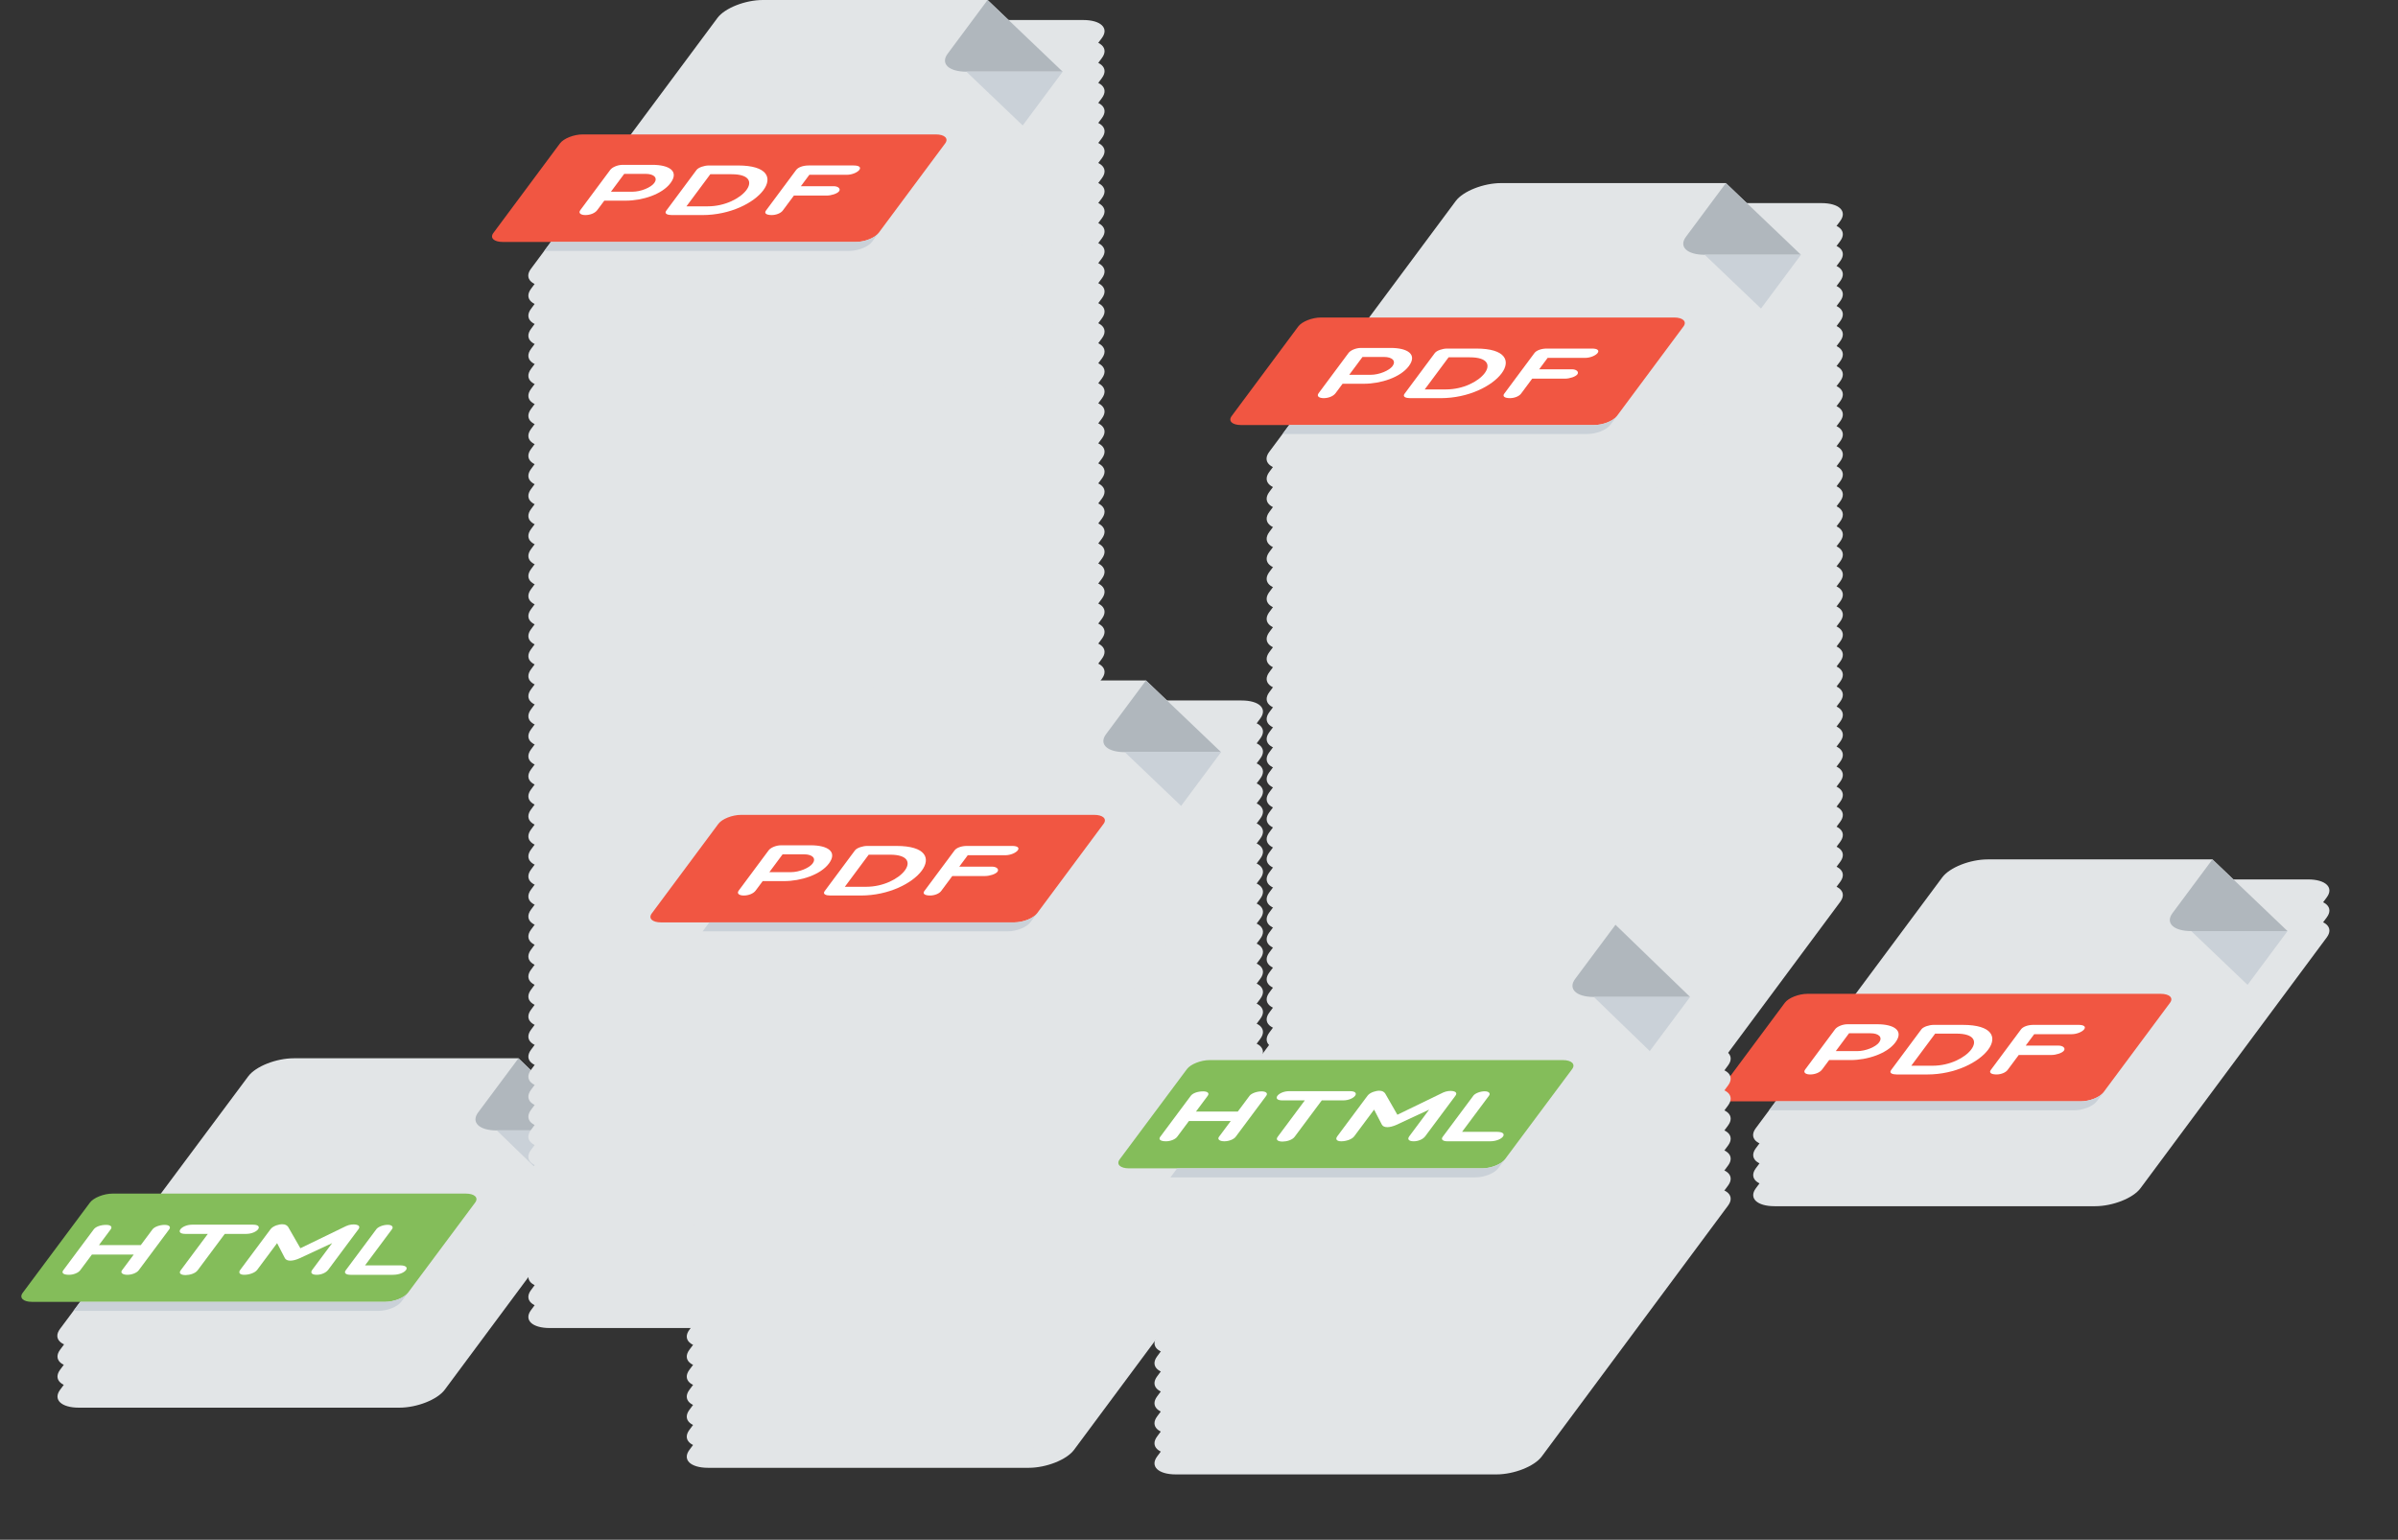 <?xml version="1.0"?>

<!-- Created with Inkscape (http://www.inkscape.org/) --> <svg xmlns:dc="http://purl.org/dc/elements/1.1/" xmlns:cc="http://creativecommons.org/ns#" xmlns:rdf="http://www.w3.org/1999/02/22-rdf-syntax-ns#" xmlns:svg="http://www.w3.org/2000/svg" xmlns="http://www.w3.org/2000/svg" xmlns:sodipodi="http://sodipodi.sourceforge.net/DTD/sodipodi-0.dtd" xmlns:inkscape="http://www.inkscape.org/namespaces/inkscape" width="633.484" height="406.877" viewBox="0 0 633.484 406.877" version="1.1" id="svg4635" inkscape:version="0.92.3 (2405546, 2018-03-11)" sodipodi:docname="doc_pile.svg"><rect x="0" y="0" width="633.484" height="406.877" fill="#333333" stroke="none"/> <defs id="defs4629"></defs> <sodipodi:namedview id="base" pagecolor="#ffffff" bordercolor="#666666" borderopacity="1.0" inkscape:pageopacity="0.0" inkscape:pageshadow="2" inkscape:zoom="0.24748737" inkscape:cx="1997.5421" inkscape:cy="961.75024" inkscape:document-units="mm" inkscape:current-layer="layer1" showgrid="false" inkscape:window-width="1918" inkscape:window-height="1058" inkscape:window-x="0" inkscape:window-y="20" inkscape:window-maximized="1"></sodipodi:namedview>  <g inkscape:label="Layer 1" inkscape:groupmode="layer" id="layer1" transform="translate(569.23,52.337)"> <path sodipodi:nodetypes="csscccccc" inkscape:connector-curvature="0" id="path4301" d="m -492.143,243.874 c -4.657,0 -10.049,2.131 -11.982,4.736 l -49.221,66.298 c -1.934,2.605 0.294,4.736 4.951,4.736 28.222,0 56.444,0 84.667,0 4.657,0 10.049,-2.131 11.982,-4.736 16.407,-22.099 32.814,-44.199 49.221,-66.298 1.934,-2.605 -0.294,-4.736 -4.951,-4.736 z" style="fill:#e2e5e7;stroke-width:0.198"></path> <path sodipodi:nodetypes="csscccccc" inkscape:connector-curvature="0" id="path4303" d="m -492.143,238.582 c -4.657,0 -10.049,2.131 -11.982,4.736 l -49.221,66.298 c -1.934,2.605 0.294,4.736 4.951,4.736 28.222,0 56.444,0 84.667,0 4.657,0 10.049,-2.131 11.982,-4.736 16.407,-22.099 32.814,-44.199 49.221,-66.298 1.934,-2.605 -0.294,-4.736 -4.951,-4.736 z" style="fill:#e2e5e7;stroke-width:0.198"></path> <path style="fill:#e2e5e7;fill-opacity:1;stroke-width:0.198" d="m -492.143,233.29 c -4.657,0 -10.049,2.131 -11.982,4.736 l -49.221,66.298 c -1.934,2.605 0.294,4.736 4.951,4.736 28.222,0 56.444,0 84.667,0 4.657,0 10.049,-2.131 11.982,-4.736 16.407,-22.099 32.814,-44.199 49.221,-66.298 1.934,-2.605 -0.294,-4.736 -4.951,-4.736 z" id="path4305" inkscape:connector-curvature="0" sodipodi:nodetypes="csscccccc"></path> <g id="g4357" transform="matrix(0.265,0,-0.111,0.149,-525.539,227.316)"> <path style="fill:#e2e5e7" d="M 128,0 C 110.4,0 96,14.4 96,32 v 448 c 0,17.6 14.4,32 32,32 h 320 c 17.6,0 32,-14.4 32,-32 V 128 L 352,0 Z" id="path4307" inkscape:connector-curvature="0"></path> <path style="fill:#b0b7bd" d="m 384,128 h 96 L 352,0 v 96 c 0,17.6 14.4,32 32,32 z" id="path4309" inkscape:connector-curvature="0"></path> <polygon style="fill:#cad1d8" points="384,128 480,128 480,224 " id="polygon4311"></polygon> <path style="fill:#84bd5a" d="m 416,416 c 0,8.8 -7.2,16 -16,16 H 48 c -8.8,0 -16,-7.2 -16,-16 V 256 c 0,-8.8 7.2,-16 16,-16 h 352 c 8.8,0 16,7.2 16,16 z" id="path4313" inkscape:connector-curvature="0"></path> <g id="g4323"> <path style="fill:#ffffff" d="m 55.68,376.064 v -72.656 c 0,-4.608 3.328,-7.936 9.072,-7.936 4.48,0 7.808,3.328 7.808,7.936 v 27.888 h 41.696 v -27.888 c 0,-4.608 4.096,-7.936 8.704,-7.936 4.48,0 7.936,3.328 7.936,7.936 v 72.656 c 0,4.48 -3.456,7.936 -7.936,7.936 -4.608,0 -8.704,-3.456 -8.704,-7.936 v -28 H 72.56 v 28 c 0,4.48 -3.328,7.936 -7.808,7.936 -5.744,0 -9.072,-3.456 -9.072,-7.936 z" id="path4315" inkscape:connector-curvature="0"></path> <path style="fill:#ffffff" d="M 172.784,311.472 H 150.4 c -11.136,0 -11.136,-16.368 0,-16.368 h 60.496 c 11.392,0 11.392,16.368 0,16.368 h -21.232 v 64.592 c 0,11.12 -16.896,11.392 -16.896,0 v -64.592 z" id="path4317" inkscape:connector-curvature="0"></path> <path style="fill:#ffffff" d="m 248.688,327.84 v 47.328 c 0,5.648 -4.608,8.832 -9.2,8.832 -4.096,0 -7.68,-3.184 -7.68,-8.832 v -72.016 c 0,-6.656 5.648,-8.848 7.68,-8.848 3.696,0 5.872,2.192 8.048,4.624 l 28.16,37.984 29.152,-39.408 c 4.24,-5.232 14.592,-3.2 14.592,5.648 v 72.016 c 0,5.648 -3.6,8.832 -7.68,8.832 -4.592,0 -8.192,-3.184 -8.192,-8.832 V 327.84 l -21.232,26.864 c -4.592,5.648 -10.352,5.648 -14.576,0 z" id="path4319" inkscape:connector-curvature="0"></path> <path style="fill:#ffffff" d="m 337.264,303.152 c 0,-4.224 3.584,-7.808 8.064,-7.808 4.096,0 7.552,3.6 7.552,7.808 v 64.096 h 34.8 c 12.528,0 12.8,16.752 0,16.752 h -42.336 c -4.48,0 -8.064,-3.184 -8.064,-7.808 v -73.04 z" id="path4321" inkscape:connector-curvature="0"></path> </g> <path style="fill:#cad1d8" d="M 400,432 H 96 v 16 h 304 c 8.8,0 16,-7.2 16,-16 v -16 c 0,8.8 -7.2,16 -16,16 z" id="path4325" inkscape:connector-curvature="0"></path> <g id="g4327"></g> <g id="g4329"></g> <g id="g4331"></g> <g id="g4333"></g> <g id="g4335"></g> <g id="g4337"></g> <g id="g4339"></g> <g id="g4341"></g> <g id="g4343"></g> <g id="g4345"></g> <g id="g4347"></g> <g id="g4349"></g> <g id="g4351"></g> <g id="g4353"></g> <g id="g4355"></g> </g> <path style="fill:#e2e5e7;stroke-width:0.198" d="m -367.752,222.83 c -4.657,0 -10.049,2.131 -11.982,4.736 l -49.221,66.298 c -1.934,2.605 0.294,4.736 4.951,4.736 28.222,0 56.444,0 84.667,0 4.657,0 10.049,-2.131 11.982,-4.736 16.407,-22.099 32.814,-44.199 49.221,-66.298 1.934,-2.605 -0.294,-4.736 -4.951,-4.736 z" id="path4073-2" inkscape:connector-curvature="0" sodipodi:nodetypes="csscccccc"></path> <path sodipodi:nodetypes="csscccccc" inkscape:connector-curvature="0" id="path4075-8" d="m -367.752,217.538 c -4.657,0 -10.049,2.131 -11.982,4.736 l -49.221,66.298 c -1.934,2.605 0.294,4.736 4.951,4.736 28.222,0 56.444,0 84.667,0 4.657,0 10.049,-2.131 11.982,-4.736 16.407,-22.099 32.814,-44.199 49.221,-66.298 1.934,-2.605 -0.294,-4.736 -4.951,-4.736 z" style="fill:#e2e5e7;stroke-width:0.198"></path> <path sodipodi:nodetypes="csscccccc" inkscape:connector-curvature="0" id="path4077-9" d="m -367.752,212.246 c -4.657,0 -10.049,2.131 -11.982,4.736 l -49.221,66.298 c -1.934,2.605 0.294,4.736 4.951,4.736 28.222,0 56.444,0 84.667,0 4.657,0 10.049,-2.131 11.982,-4.736 16.407,-22.099 32.814,-44.199 49.221,-66.298 1.934,-2.605 -0.294,-4.736 -4.951,-4.736 z" style="fill:#e2e5e7;stroke-width:0.198"></path> <path style="fill:#e2e5e7;stroke-width:0.198" d="m -367.752,206.955 c -4.657,0 -10.049,2.131 -11.982,4.736 l -49.221,66.298 c -1.934,2.605 0.294,4.736 4.951,4.736 28.222,0 56.444,0 84.667,0 4.657,0 10.049,-2.131 11.982,-4.736 16.407,-22.099 32.814,-44.199 49.221,-66.298 1.934,-2.605 -0.294,-4.736 -4.951,-4.736 z" id="path4079-7" inkscape:connector-curvature="0" sodipodi:nodetypes="csscccccc"></path> <path sodipodi:nodetypes="csscccccc" inkscape:connector-curvature="0" id="path4081-3" d="m -367.752,201.663 c -4.657,0 -10.049,2.131 -11.982,4.736 l -49.221,66.298 c -1.934,2.605 0.294,4.736 4.951,4.736 28.222,0 56.444,0 84.667,0 4.657,0 10.049,-2.131 11.982,-4.736 16.407,-22.099 32.814,-44.199 49.221,-66.298 1.934,-2.605 -0.294,-4.736 -4.951,-4.736 z" style="fill:#e2e5e7;stroke-width:0.198"></path> <path style="fill:#e2e5e7;stroke-width:0.198" d="m -367.752,196.371 c -4.657,0 -10.049,2.131 -11.982,4.736 l -49.221,66.298 c -1.934,2.605 0.294,4.736 4.951,4.736 28.222,0 56.444,0 84.667,0 4.657,0 10.049,-2.131 11.982,-4.736 16.407,-22.099 32.814,-44.199 49.221,-66.298 1.934,-2.605 -0.294,-4.736 -4.951,-4.736 z" id="path4083-6" inkscape:connector-curvature="0" sodipodi:nodetypes="csscccccc"></path> <path style="fill:#e2e5e7;stroke-width:0.198" d="m -367.752,191.08 c -4.657,0 -10.049,2.131 -11.982,4.736 l -49.221,66.298 c -1.934,2.605 0.294,4.736 4.951,4.736 28.222,0 56.444,0 84.667,0 4.657,0 10.049,-2.131 11.982,-4.736 16.407,-22.099 32.814,-44.199 49.221,-66.298 1.934,-2.605 -0.294,-4.736 -4.951,-4.736 z" id="path4085-1" inkscape:connector-curvature="0" sodipodi:nodetypes="csscccccc"></path> <path sodipodi:nodetypes="csscccccc" inkscape:connector-curvature="0" id="path4087-2" d="m -367.752,185.788 c -4.657,0 -10.049,2.131 -11.982,4.736 l -49.221,66.298 c -1.934,2.605 0.294,4.736 4.951,4.736 28.222,0 56.444,0 84.667,0 4.657,0 10.049,-2.131 11.982,-4.736 16.407,-22.099 32.814,-44.199 49.221,-66.298 1.934,-2.605 -0.294,-4.736 -4.951,-4.736 z" style="fill:#e2e5e7;stroke-width:0.198"></path> <path style="fill:#e2e5e7;stroke-width:0.198" d="m -367.752,180.496 c -4.657,0 -10.049,2.131 -11.982,4.736 l -49.221,66.298 c -1.934,2.605 0.294,4.736 4.951,4.736 28.222,0 56.444,0 84.667,0 4.657,0 10.049,-2.131 11.982,-4.736 16.407,-22.099 32.814,-44.199 49.221,-66.298 1.934,-2.605 -0.294,-4.736 -4.951,-4.736 z" id="path4089-9" inkscape:connector-curvature="0" sodipodi:nodetypes="csscccccc"></path> <path sodipodi:nodetypes="csscccccc" inkscape:connector-curvature="0" id="path4091-3" d="m -367.752,175.205 c -4.657,0 -10.049,2.131 -11.982,4.736 l -49.221,66.298 c -1.934,2.605 0.294,4.736 4.951,4.736 28.222,0 56.444,0 84.667,0 4.657,0 10.049,-2.131 11.982,-4.736 16.407,-22.099 32.814,-44.199 49.221,-66.298 1.934,-2.605 -0.294,-4.736 -4.951,-4.736 z" style="fill:#e2e5e7;stroke-width:0.198"></path> <path sodipodi:nodetypes="csscccccc" inkscape:connector-curvature="0" id="path4093-1" d="m -367.752,169.913 c -4.657,0 -10.049,2.131 -11.982,4.736 l -49.221,66.298 c -1.934,2.605 0.294,4.736 4.951,4.736 28.222,0 56.444,0 84.667,0 4.657,0 10.049,-2.131 11.982,-4.736 16.407,-22.099 32.814,-44.199 49.221,-66.298 1.934,-2.605 -0.294,-4.736 -4.951,-4.736 z" style="fill:#e2e5e7;stroke-width:0.198"></path> <path style="fill:#e2e5e7;stroke-width:0.198" d="m -367.752,164.621 c -4.657,0 -10.049,2.131 -11.982,4.736 l -49.221,66.298 c -1.934,2.605 0.294,4.736 4.951,4.736 28.222,0 56.444,0 84.667,0 4.657,0 10.049,-2.131 11.982,-4.736 16.407,-22.099 32.814,-44.199 49.221,-66.298 1.934,-2.605 -0.294,-4.736 -4.951,-4.736 z" id="path4095-9" inkscape:connector-curvature="0" sodipodi:nodetypes="csscccccc"></path> <path style="fill:#e2e5e7;stroke-width:0.198" d="m -367.752,159.33 c -4.657,0 -10.049,2.131 -11.982,4.736 l -49.221,66.298 c -1.934,2.605 0.294,4.736 4.951,4.736 28.222,0 56.444,0 84.667,0 4.657,0 10.049,-2.131 11.982,-4.736 16.407,-22.099 32.814,-44.199 49.221,-66.298 1.934,-2.605 -0.294,-4.736 -4.951,-4.736 z" id="path4097-4" inkscape:connector-curvature="0" sodipodi:nodetypes="csscccccc"></path> <path sodipodi:nodetypes="csscccccc" inkscape:connector-curvature="0" id="path4099-7" d="m -367.752,154.038 c -4.657,0 -10.049,2.131 -11.982,4.736 l -49.221,66.298 c -1.934,2.605 0.294,4.736 4.951,4.736 28.222,0 56.444,0 84.667,0 4.657,0 10.049,-2.131 11.982,-4.736 16.407,-22.099 32.814,-44.199 49.221,-66.298 1.934,-2.605 -0.294,-4.736 -4.951,-4.736 z" style="fill:#e2e5e7;stroke-width:0.198"></path> <path sodipodi:nodetypes="csscccccc" inkscape:connector-curvature="0" id="path4101-8" d="m -367.752,148.746 c -4.657,0 -10.049,2.131 -11.982,4.736 l -49.221,66.298 c -1.934,2.605 0.294,4.736 4.951,4.736 28.222,0 56.444,0 84.667,0 4.657,0 10.049,-2.131 11.982,-4.736 16.407,-22.099 32.814,-44.199 49.221,-66.298 1.934,-2.605 -0.294,-4.736 -4.951,-4.736 z" style="fill:#e2e5e7;stroke-width:0.198"></path> <path style="fill:#e2e5e7;stroke-width:0.198" d="m -367.752,143.455 c -4.657,0 -10.049,2.131 -11.982,4.736 l -49.221,66.298 c -1.934,2.605 0.294,4.736 4.951,4.736 28.222,0 56.444,0 84.667,0 4.657,0 10.049,-2.131 11.982,-4.736 16.407,-22.099 32.814,-44.199 49.221,-66.298 1.934,-2.605 -0.294,-4.736 -4.951,-4.736 z" id="path4103-4" inkscape:connector-curvature="0" sodipodi:nodetypes="csscccccc"></path> <path sodipodi:nodetypes="csscccccc" inkscape:connector-curvature="0" id="path4105-5" d="m -367.752,138.163 c -4.657,0 -10.049,2.131 -11.982,4.736 l -49.221,66.298 c -1.934,2.605 0.294,4.736 4.951,4.736 28.222,0 56.444,0 84.667,0 4.657,0 10.049,-2.131 11.982,-4.736 16.407,-22.099 32.814,-44.199 49.221,-66.298 1.934,-2.605 -0.294,-4.736 -4.951,-4.736 z" style="fill:#e2e5e7;stroke-width:0.198"></path> <path style="fill:#e2e5e7;stroke-width:0.198" d="m -367.752,132.871 c -4.657,0 -10.049,2.131 -11.982,4.736 l -49.221,66.298 c -1.934,2.605 0.294,4.736 4.951,4.736 28.222,0 56.444,0 84.667,0 4.657,0 10.049,-2.131 11.982,-4.736 16.407,-22.099 32.814,-44.199 49.221,-66.298 1.934,-2.605 -0.294,-4.736 -4.951,-4.736 z" id="path4107-0" inkscape:connector-curvature="0" sodipodi:nodetypes="csscccccc"></path> <path style="fill:#e2e5e7;stroke-width:0.198" d="m -367.752,127.58 c -4.657,0 -10.049,2.131 -11.982,4.736 l -49.221,66.298 c -1.934,2.605 0.294,4.736 4.951,4.736 28.222,0 56.444,0 84.667,0 4.657,0 10.049,-2.131 11.982,-4.736 16.407,-22.099 32.814,-44.199 49.221,-66.298 1.934,-2.605 -0.294,-4.736 -4.951,-4.736 z" id="path4109-3" inkscape:connector-curvature="0" sodipodi:nodetypes="csscccccc"></path> <path sodipodi:nodetypes="csscccccc" inkscape:connector-curvature="0" id="path4111-6" d="m -367.752,122.288 c -4.657,0 -10.049,2.131 -11.982,4.736 l -49.221,66.298 c -1.934,2.605 0.294,4.736 4.951,4.736 28.222,0 56.444,0 84.667,0 4.657,0 10.049,-2.131 11.982,-4.736 16.407,-22.099 32.814,-44.199 49.221,-66.298 1.934,-2.605 -0.294,-4.736 -4.951,-4.736 z" style="fill:#e2e5e7;stroke-width:0.198"></path> <path sodipodi:nodetypes="csscccccc" inkscape:connector-curvature="0" id="path4113-1" d="m -367.752,116.996 c -4.657,0 -10.049,2.131 -11.982,4.736 l -49.221,66.298 c -1.934,2.605 0.294,4.736 4.951,4.736 28.222,0 56.444,0 84.667,0 4.657,0 10.049,-2.131 11.982,-4.736 16.407,-22.099 32.814,-44.199 49.221,-66.298 1.934,-2.605 -0.294,-4.736 -4.951,-4.736 z" style="fill:#e2e5e7;stroke-width:0.198"></path> <path style="fill:#e2e5e7;stroke-width:0.198" d="m -367.752,111.705 c -4.657,0 -10.049,2.131 -11.982,4.736 l -49.221,66.298 c -1.934,2.605 0.294,4.736 4.951,4.736 28.222,0 56.444,0 84.667,0 4.657,0 10.049,-2.131 11.982,-4.736 16.407,-22.099 32.814,-44.199 49.221,-66.298 1.934,-2.605 -0.294,-4.736 -4.951,-4.736 z" id="path4115-0" inkscape:connector-curvature="0" sodipodi:nodetypes="csscccccc"></path> <path style="fill:#e2e5e7;stroke-width:0.198" d="m -367.752,106.413 c -4.657,0 -10.049,2.131 -11.982,4.736 l -49.221,66.298 c -1.934,2.605 0.294,4.736 4.951,4.736 28.222,0 56.444,0 84.667,0 4.657,0 10.049,-2.131 11.982,-4.736 16.407,-22.099 32.814,-44.199 49.221,-66.298 1.934,-2.605 -0.294,-4.736 -4.951,-4.736 z" id="path4117-6" inkscape:connector-curvature="0" sodipodi:nodetypes="csscccccc"></path> <path sodipodi:nodetypes="csscccccc" inkscape:connector-curvature="0" id="path4119-3" d="m -367.752,101.121 c -4.657,0 -10.049,2.131 -11.982,4.736 l -49.221,66.298 c -1.934,2.605 0.294,4.736 4.951,4.736 28.222,0 56.444,0 84.667,0 4.657,0 10.049,-2.131 11.982,-4.736 16.407,-22.099 32.814,-44.199 49.221,-66.298 1.934,-2.605 -0.294,-4.736 -4.951,-4.736 z" style="fill:#e2e5e7;stroke-width:0.198"></path> <path style="fill:#e2e5e7;stroke-width:0.198" d="m -367.752,95.83 c -4.657,0 -10.049,2.131 -11.982,4.736 l -49.221,66.298 c -1.934,2.605 0.294,4.736 4.951,4.736 28.222,0 56.444,0 84.667,0 4.657,0 10.049,-2.131 11.982,-4.736 16.407,-22.099 32.814,-44.199 49.221,-66.298 1.934,-2.605 -0.294,-4.736 -4.951,-4.736 z" id="path4121-2" inkscape:connector-curvature="0" sodipodi:nodetypes="csscccccc"></path> <path sodipodi:nodetypes="csscccccc" inkscape:connector-curvature="0" id="path4123-0" d="m -367.752,90.538 c -4.657,0 -10.049,2.131 -11.982,4.736 l -49.221,66.298 c -1.934,2.605 0.294,4.736 4.951,4.736 28.222,0 56.444,0 84.667,0 4.657,0 10.049,-2.131 11.982,-4.736 16.407,-22.099 32.814,-44.199 49.221,-66.298 1.934,-2.605 -0.294,-4.736 -4.951,-4.736 z" style="fill:#e2e5e7;stroke-width:0.198"></path> <path sodipodi:nodetypes="csscccccc" inkscape:connector-curvature="0" id="path4125-6" d="m -367.752,85.246 c -4.657,0 -10.049,2.131 -11.982,4.736 l -49.221,66.298 c -1.934,2.605 0.294,4.736 4.951,4.736 28.222,0 56.444,0 84.667,0 4.657,0 10.049,-2.131 11.982,-4.736 16.407,-22.099 32.814,-44.199 49.221,-66.298 1.934,-2.605 -0.294,-4.736 -4.951,-4.736 z" style="fill:#e2e5e7;stroke-width:0.198"></path> <path style="fill:#e2e5e7;stroke-width:0.198" d="m -367.752,79.955 c -4.657,0 -10.049,2.131 -11.982,4.736 l -49.221,66.298 c -1.934,2.605 0.294,4.736 4.951,4.736 28.222,0 56.444,0 84.667,0 4.657,0 10.049,-2.131 11.982,-4.736 16.407,-22.099 32.814,-44.199 49.221,-66.298 1.934,-2.605 -0.294,-4.736 -4.951,-4.736 z" id="path4127-1" inkscape:connector-curvature="0" sodipodi:nodetypes="csscccccc"></path> <path style="fill:#e2e5e7;stroke-width:0.198" d="m -367.752,74.663 c -4.657,0 -10.049,2.131 -11.982,4.736 l -49.221,66.298 c -1.934,2.605 0.294,4.736 4.951,4.736 28.222,0 56.444,0 84.667,0 4.657,0 10.049,-2.131 11.982,-4.736 16.407,-22.099 32.814,-44.199 49.221,-66.298 1.934,-2.605 -0.294,-4.736 -4.951,-4.736 z" id="path4129-5" inkscape:connector-curvature="0" sodipodi:nodetypes="csscccccc"></path> <path sodipodi:nodetypes="csscccccc" inkscape:connector-curvature="0" id="path4131-5" d="m -367.752,69.371 c -4.657,0 -10.049,2.131 -11.982,4.736 l -49.221,66.298 c -1.934,2.605 0.294,4.736 4.951,4.736 28.222,0 56.444,0 84.667,0 4.657,0 10.049,-2.131 11.982,-4.736 16.407,-22.099 32.814,-44.199 49.221,-66.298 1.934,-2.605 -0.294,-4.736 -4.951,-4.736 z" style="fill:#e2e5e7;stroke-width:0.198"></path> <path sodipodi:nodetypes="csscccccc" inkscape:connector-curvature="0" id="path4133-4" d="m -367.752,64.08 c -4.657,0 -10.049,2.131 -11.982,4.736 l -49.221,66.298 c -1.934,2.605 0.294,4.736 4.951,4.736 28.222,0 56.444,0 84.667,0 4.657,0 10.049,-2.131 11.982,-4.736 16.407,-22.099 32.814,-44.199 49.221,-66.298 1.934,-2.605 -0.294,-4.736 -4.951,-4.736 z" style="fill:#e2e5e7;stroke-width:0.198"></path> <path style="fill:#e2e5e7;stroke-width:0.198" d="m -367.752,58.788 c -4.657,0 -10.049,2.131 -11.982,4.736 l -49.221,66.298 c -1.934,2.605 0.294,4.736 4.951,4.736 28.222,0 56.444,0 84.667,0 4.657,0 10.049,-2.131 11.982,-4.736 16.407,-22.099 32.814,-44.199 49.221,-66.298 1.934,-2.605 -0.294,-4.736 -4.951,-4.736 z" id="path4135-7" inkscape:connector-curvature="0" sodipodi:nodetypes="csscccccc"></path> <path sodipodi:nodetypes="csscccccc" inkscape:connector-curvature="0" id="path4137-6" d="m -367.752,53.496 c -4.657,0 -10.049,2.131 -11.982,4.736 l -49.221,66.298 c -1.934,2.605 0.294,4.736 4.951,4.736 28.222,0 56.444,0 84.667,0 4.657,0 10.049,-2.131 11.982,-4.736 16.407,-22.099 32.814,-44.199 49.221,-66.298 1.934,-2.605 -0.294,-4.736 -4.951,-4.736 z" style="fill:#e2e5e7;stroke-width:0.198"></path> <path style="fill:#e2e5e7;stroke-width:0.198" d="m -367.752,48.205 c -4.657,0 -10.049,2.131 -11.982,4.736 l -49.221,66.298 c -1.934,2.605 0.294,4.736 4.951,4.736 28.222,0 56.444,0 84.667,0 4.657,0 10.049,-2.131 11.982,-4.736 16.407,-22.099 32.814,-44.199 49.221,-66.298 1.934,-2.605 -0.294,-4.736 -4.951,-4.736 z" id="path4139-5" inkscape:connector-curvature="0" sodipodi:nodetypes="csscccccc"></path> <path style="fill:#e2e5e7;stroke-width:0.198" d="m -367.752,42.913 c -4.657,0 -10.049,2.131 -11.982,4.736 l -49.221,66.298 c -1.934,2.605 0.294,4.736 4.951,4.736 28.222,0 56.444,0 84.667,0 4.657,0 10.049,-2.131 11.982,-4.736 16.407,-22.099 32.814,-44.199 49.221,-66.298 1.934,-2.605 -0.294,-4.736 -4.951,-4.736 z" id="path4141-6" inkscape:connector-curvature="0" sodipodi:nodetypes="csscccccc"></path> <path sodipodi:nodetypes="csscccccc" inkscape:connector-curvature="0" id="path4143-9" d="m -367.752,37.621 c -4.657,0 -10.049,2.131 -11.982,4.736 l -49.221,66.298 c -1.934,2.605 0.294,4.736 4.951,4.736 28.222,0 56.444,0 84.667,0 4.657,0 10.049,-2.131 11.982,-4.736 16.407,-22.099 32.814,-44.199 49.221,-66.298 1.934,-2.605 -0.294,-4.736 -4.951,-4.736 z" style="fill:#e2e5e7;stroke-width:0.198"></path> <path style="fill:#e2e5e7;stroke-width:0.198" d="m -367.752,32.33 c -4.657,0 -10.049,2.131 -11.982,4.736 l -49.221,66.298 c -1.934,2.605 0.294,4.736 4.951,4.736 28.222,0 56.444,0 84.667,0 4.657,0 10.049,-2.131 11.982,-4.736 16.407,-22.099 32.814,-44.199 49.221,-66.298 1.934,-2.605 -0.294,-4.736 -4.951,-4.736 z" id="path4145-3" inkscape:connector-curvature="0" sodipodi:nodetypes="csscccccc"></path> <path sodipodi:nodetypes="csscccccc" inkscape:connector-curvature="0" id="path4147-7" d="m -367.752,27.038 c -4.657,0 -10.049,2.131 -11.982,4.736 l -49.221,66.298 c -1.934,2.605 0.294,4.736 4.951,4.736 28.222,0 56.444,0 84.667,0 4.657,0 10.049,-2.131 11.982,-4.736 16.407,-22.099 32.814,-44.199 49.221,-66.298 1.934,-2.605 -0.294,-4.736 -4.951,-4.736 z" style="fill:#e2e5e7;stroke-width:0.198"></path> <path sodipodi:nodetypes="csscccccc" inkscape:connector-curvature="0" id="path4149-4" d="m -367.752,21.746 c -4.657,0 -10.049,2.131 -11.982,4.736 l -49.221,66.298 c -1.934,2.605 0.294,4.736 4.951,4.736 28.222,0 56.444,0 84.667,0 4.657,0 10.049,-2.131 11.982,-4.736 16.407,-22.099 32.814,-44.199 49.221,-66.298 1.934,-2.605 -0.294,-4.736 -4.951,-4.736 z" style="fill:#e2e5e7;stroke-width:0.198"></path> <path style="fill:#e2e5e7;stroke-width:0.198" d="m -367.752,16.455 c -4.657,0 -10.049,2.131 -11.982,4.736 l -49.221,66.298 c -1.934,2.605 0.294,4.736 4.951,4.736 28.222,0 56.444,0 84.667,0 4.657,0 10.049,-2.131 11.982,-4.736 16.407,-22.099 32.814,-44.199 49.221,-66.298 1.934,-2.605 -0.294,-4.736 -4.951,-4.736 z" id="path4151-5" inkscape:connector-curvature="0" sodipodi:nodetypes="csscccccc"></path> <path sodipodi:nodetypes="csscccccc" inkscape:connector-curvature="0" id="path4153-2" d="m -367.752,11.163 c -4.657,0 -10.049,2.131 -11.982,4.736 l -49.221,66.298 c -1.934,2.605 0.294,4.736 4.951,4.736 28.222,0 56.444,0 84.667,0 4.657,0 10.049,-2.131 11.982,-4.736 16.407,-22.099 32.814,-44.199 49.221,-66.298 1.934,-2.605 -0.294,-4.736 -4.951,-4.736 z" style="fill:#e2e5e7;stroke-width:0.198"></path> <path style="fill:#e2e5e7;stroke-width:0.198" d="m -367.752,5.871 c -4.657,0 -10.049,2.131 -11.982,4.736 l -49.221,66.298 c -1.934,2.605 0.294,4.736 4.951,4.736 28.222,0 56.444,0 84.667,0 4.657,0 10.049,-2.131 11.982,-4.736 16.407,-22.099 32.814,-44.199 49.221,-66.298 1.934,-2.605 -0.294,-4.736 -4.951,-4.736 z" id="path4155-5" inkscape:connector-curvature="0" sodipodi:nodetypes="csscccccc"></path> <path style="fill:#e2e5e7;stroke-width:0.198" d="m -367.752,0.58 c -4.657,0 -10.049,2.131 -11.982,4.736 l -49.221,66.298 c -1.934,2.605 0.294,4.736 4.951,4.736 28.222,0 56.444,0 84.667,0 4.657,0 10.049,-2.131 11.982,-4.736 16.407,-22.099 32.814,-44.199 49.221,-66.298 1.934,-2.605 -0.294,-4.736 -4.951,-4.736 z" id="path4157-4" inkscape:connector-curvature="0" sodipodi:nodetypes="csscccccc"></path> <path sodipodi:nodetypes="csscccccc" inkscape:connector-curvature="0" id="path4159-7" d="m -367.752,-4.712 c -4.657,0 -10.049,2.131 -11.982,4.736 L -428.956,66.322 c -1.934,2.605 0.294,4.736 4.951,4.736 28.222,0 56.444,0 84.667,0 4.657,0 10.049,-2.131 11.982,-4.736 16.407,-22.099 32.814,-44.199 49.221,-66.298 1.934,-2.605 -0.294,-4.736 -4.951,-4.736 z" style="fill:#e2e5e7;stroke-width:0.198"></path> <path sodipodi:nodetypes="csscccccc" inkscape:connector-curvature="0" id="path4161-4" d="m -367.752,-10.004 c -4.657,0 -10.049,2.131 -11.982,4.736 l -49.221,66.298 c -1.934,2.605 0.294,4.736 4.951,4.736 28.222,0 56.444,0 84.667,0 4.657,0 10.049,-2.131 11.982,-4.736 16.407,-22.099 32.814,-44.199 49.221,-66.298 1.934,-2.605 -0.294,-4.736 -4.951,-4.736 z" style="fill:#e2e5e7;stroke-width:0.198"></path> <path style="fill:#e2e5e7;stroke-width:0.198" d="m -367.752,-15.295 c -4.657,0 -10.049,2.131 -11.982,4.736 l -49.221,66.298 c -1.934,2.605 0.294,4.736 4.951,4.736 28.222,0 56.444,0 84.667,0 4.657,0 10.049,-2.131 11.982,-4.736 16.407,-22.099 32.814,-44.199 49.221,-66.298 1.934,-2.605 -0.294,-4.736 -4.951,-4.736 z" id="path4163-4" inkscape:connector-curvature="0" sodipodi:nodetypes="csscccccc"></path> <path style="fill:#e2e5e7;stroke-width:0.198" d="m -367.752,-20.587 c -4.657,0 -10.049,2.131 -11.982,4.736 l -49.221,66.298 c -1.934,2.605 0.294,4.736 4.951,4.736 28.222,0 56.444,0 84.667,0 4.657,0 10.049,-2.131 11.982,-4.736 16.407,-22.099 32.814,-44.199 49.221,-66.298 1.934,-2.605 -0.294,-4.736 -4.951,-4.736 z" id="path4165-3" inkscape:connector-curvature="0" sodipodi:nodetypes="csscccccc"></path> <path sodipodi:nodetypes="csscccccc" inkscape:connector-curvature="0" id="path4167-0" d="m -367.752,-25.879 c -4.657,0 -10.049,2.131 -11.982,4.736 l -49.221,66.298 c -1.934,2.605 0.294,4.736 4.951,4.736 28.222,0 56.444,0 84.667,0 4.657,0 10.049,-2.131 11.982,-4.736 16.407,-22.099 32.814,-44.199 49.221,-66.298 1.934,-2.605 -0.294,-4.736 -4.951,-4.736 z" style="fill:#e2e5e7;stroke-width:0.198"></path> <path style="fill:#e2e5e7;stroke-width:0.198" d="m -367.752,-31.17 c -4.657,0 -10.049,2.131 -11.982,4.736 l -49.221,66.298 c -1.934,2.605 0.294,4.736 4.951,4.736 28.222,0 56.444,0 84.667,0 4.657,0 10.049,-2.131 11.982,-4.736 16.407,-22.099 32.814,-44.199 49.221,-66.298 1.934,-2.605 -0.294,-4.736 -4.951,-4.736 z" id="path4169-7" inkscape:connector-curvature="0" sodipodi:nodetypes="csscccccc"></path> <path sodipodi:nodetypes="csscccccc" inkscape:connector-curvature="0" id="path4171-8" d="m -367.752,-36.462 c -4.657,0 -10.049,2.131 -11.982,4.736 l -49.221,66.298 c -1.934,2.605 0.294,4.736 4.951,4.736 28.222,0 56.444,0 84.667,0 4.657,0 10.049,-2.131 11.982,-4.736 16.407,-22.099 32.814,-44.199 49.221,-66.298 1.934,-2.605 -0.294,-4.736 -4.951,-4.736 z" style="fill:#e2e5e7;stroke-width:0.198"></path> <path sodipodi:nodetypes="csscccccc" inkscape:connector-curvature="0" id="path4173-6" d="m -367.752,-41.754 c -4.657,0 -10.049,2.131 -11.982,4.736 l -49.221,66.298 c -1.934,2.605 0.294,4.736 4.951,4.736 28.222,0 56.444,0 84.667,0 4.657,0 10.049,-2.131 11.982,-4.736 16.407,-22.099 32.814,-44.199 49.221,-66.298 1.934,-2.605 -0.294,-4.736 -4.951,-4.736 z" style="fill:#e2e5e7;stroke-width:0.198"></path> <path style="fill:#e2e5e7;stroke-width:0.198" d="m -367.752,-47.045 c -4.657,0 -10.049,2.131 -11.982,4.736 l -49.221,66.298 c -1.934,2.605 0.294,4.736 4.951,4.736 28.222,0 56.444,0 84.667,0 4.657,0 10.049,-2.131 11.982,-4.736 16.407,-22.099 32.814,-44.199 49.221,-66.298 1.934,-2.605 -0.294,-4.736 -4.951,-4.736 z" id="path4175-8" inkscape:connector-curvature="0" sodipodi:nodetypes="csscccccc"></path> <g transform="matrix(0.265,0,-0.11,0.148,-401.618,-52.337)" id="g3914-8"> <path inkscape:connector-curvature="0" style="fill:#e2e5e7" d="M 128,0 C 110.4,0 96,14.4 96,32 v 448 c 0,17.6 14.4,32 32,32 h 320 c 17.6,0 32,-14.4 32,-32 V 128 L 352,0 Z" id="path3866-4"></path> <path inkscape:connector-curvature="0" style="fill:#b0b7bd" d="m 384,128 h 96 L 352,0 v 96 c 0,17.6 14.4,32 32,32 z" id="path3868-3"></path> <polygon style="fill:#cad1d8" points="480,128 480,224 384,128 " id="polygon3870-1"></polygon> <path inkscape:connector-curvature="0" style="fill:#f15642" d="m 416,416 c 0,8.8 -7.2,16 -16,16 H 48 c -8.8,0 -16,-7.2 -16,-16 V 256 c 0,-8.8 7.2,-16 16,-16 h 352 c 8.8,0 16,7.2 16,16 z" id="path3872-4"></path> <g id="g3880-9"> <path inkscape:connector-curvature="0" style="fill:#ffffff" d="m 101.744,303.152 c 0,-4.224 3.328,-8.832 8.688,-8.832 h 29.552 c 16.64,0 31.616,11.136 31.616,32.48 0,20.224 -14.976,31.488 -31.616,31.488 h -21.36 v 16.896 c 0,5.632 -3.584,8.816 -8.192,8.816 -4.224,0 -8.688,-3.184 -8.688,-8.816 z m 16.88,7.28 v 31.872 h 21.36 c 8.576,0 15.36,-7.568 15.36,-15.504 0,-8.944 -6.784,-16.368 -15.36,-16.368 z" id="path3874-2"></path> <path inkscape:connector-curvature="0" style="fill:#ffffff" d="m 196.656,384 c -4.224,0 -8.832,-2.304 -8.832,-7.92 v -72.672 c 0,-4.592 4.608,-7.936 8.832,-7.936 h 29.296 c 58.464,0 57.184,88.528 1.152,88.528 z m 8.064,-72.912 V 368.4 h 21.232 c 34.544,0 36.08,-57.312 0,-57.312 z" id="path3876-0"></path> <path inkscape:connector-curvature="0" style="fill:#ffffff" d="m 303.872,312.112 v 20.336 h 32.624 c 4.608,0 9.216,4.608 9.216,9.072 0,4.224 -4.608,7.68 -9.216,7.68 h -32.624 v 26.864 c 0,4.48 -3.184,7.92 -7.664,7.92 -5.632,0 -9.072,-3.44 -9.072,-7.92 v -72.672 c 0,-4.592 3.456,-7.936 9.072,-7.936 h 44.912 c 5.632,0 8.96,3.344 8.96,7.936 0,4.096 -3.328,8.704 -8.96,8.704 h -37.248 z" id="path3878-6"></path> </g> <path inkscape:connector-curvature="0" style="fill:#cad1d8" d="M 400,432 H 96 v 16 h 304 c 8.8,0 16,-7.2 16,-16 v -16 c 0,8.8 -7.2,16 -16,16 z" id="path3882-8"></path> <g id="g3884-9"></g> <g id="g3886-2"></g> <g id="g3888-6"></g> <g id="g3890-6"></g> <g id="g3892-4"></g> <g id="g3894-9"></g> <g id="g3896-5"></g> <g id="g3898-0"></g> <g id="g3900-4"></g> <g id="g3902-8"></g> <g id="g3904-7"></g> <g id="g3906-1"></g> <g id="g3908-7"></g> <g id="g3910-2"></g> <g id="g3912-7"></g> </g> <path sodipodi:nodetypes="csscccccc" inkscape:connector-curvature="0" id="path5775" d="m -172.716,181.252 c -4.657,0 -10.049,2.131 -11.982,4.736 l -49.221,66.298 c -1.934,2.605 0.294,4.736 4.951,4.736 28.222,0 56.444,0 84.667,0 4.657,0 10.049,-2.131 11.982,-4.736 16.407,-22.099 32.814,-44.199 49.221,-66.298 1.934,-2.605 -0.294,-4.736 -4.951,-4.736 z" style="fill:#e2e5e7;stroke-width:0.198"></path> <path sodipodi:nodetypes="csscccccc" inkscape:connector-curvature="0" id="path5777" d="m -172.716,175.96 c -4.657,0 -10.049,2.131 -11.982,4.736 l -49.221,66.298 c -1.934,2.605 0.294,4.736 4.951,4.736 28.222,0 56.444,0 84.667,0 4.657,0 10.049,-2.131 11.982,-4.736 16.407,-22.099 32.814,-44.199 49.221,-66.298 1.934,-2.605 -0.294,-4.736 -4.951,-4.736 z" style="fill:#e2e5e7;stroke-width:0.198"></path> <path style="fill:#e2e5e7;stroke-width:0.198" d="m -172.716,170.669 c -4.657,0 -10.049,2.131 -11.982,4.736 l -49.221,66.298 c -1.934,2.605 0.294,4.736 4.951,4.736 28.222,0 56.444,0 84.667,0 4.657,0 10.049,-2.131 11.982,-4.736 16.407,-22.099 32.814,-44.199 49.221,-66.298 1.934,-2.605 -0.294,-4.736 -4.951,-4.736 z" id="path5779" inkscape:connector-curvature="0" sodipodi:nodetypes="csscccccc"></path> <path style="fill:#e2e5e7;stroke-width:0.198" d="m -172.716,165.377 c -4.657,0 -10.049,2.131 -11.982,4.736 l -49.221,66.298 c -1.934,2.605 0.294,4.736 4.951,4.736 28.222,0 56.444,0 84.667,0 4.657,0 10.049,-2.131 11.982,-4.736 16.407,-22.099 32.814,-44.199 49.221,-66.298 1.934,-2.605 -0.294,-4.736 -4.951,-4.736 z" id="path5781" inkscape:connector-curvature="0" sodipodi:nodetypes="csscccccc"></path> <path sodipodi:nodetypes="csscccccc" inkscape:connector-curvature="0" id="path5783" d="m -172.716,160.085 c -4.657,0 -10.049,2.131 -11.982,4.736 l -49.221,66.298 c -1.934,2.605 0.294,4.736 4.951,4.736 28.222,0 56.444,0 84.667,0 4.657,0 10.049,-2.131 11.982,-4.736 16.407,-22.099 32.814,-44.199 49.221,-66.298 1.934,-2.605 -0.294,-4.736 -4.951,-4.736 z" style="fill:#e2e5e7;stroke-width:0.198"></path> <path sodipodi:nodetypes="csscccccc" inkscape:connector-curvature="0" id="path5785" d="m -172.716,154.794 c -4.657,0 -10.049,2.131 -11.982,4.736 l -49.221,66.298 c -1.934,2.605 0.294,4.736 4.951,4.736 28.222,0 56.444,0 84.667,0 4.657,0 10.049,-2.131 11.982,-4.736 16.407,-22.099 32.814,-44.199 49.221,-66.298 1.934,-2.605 -0.294,-4.736 -4.951,-4.736 z" style="fill:#e2e5e7;stroke-width:0.198"></path> <path style="fill:#e2e5e7;stroke-width:0.198" d="m -172.716,149.502 c -4.657,0 -10.049,2.131 -11.982,4.736 l -49.221,66.298 c -1.934,2.605 0.294,4.736 4.951,4.736 28.222,0 56.444,0 84.667,0 4.657,0 10.049,-2.131 11.982,-4.736 16.407,-22.099 32.814,-44.199 49.221,-66.298 1.934,-2.605 -0.294,-4.736 -4.951,-4.736 z" id="path5787" inkscape:connector-curvature="0" sodipodi:nodetypes="csscccccc"></path> <path sodipodi:nodetypes="csscccccc" inkscape:connector-curvature="0" id="path5789" d="m -172.716,144.21 c -4.657,0 -10.049,2.131 -11.982,4.736 l -49.221,66.298 c -1.934,2.605 0.294,4.736 4.951,4.736 28.222,0 56.444,0 84.667,0 4.657,0 10.049,-2.131 11.982,-4.736 16.407,-22.099 32.814,-44.199 49.221,-66.298 1.934,-2.605 -0.294,-4.736 -4.951,-4.736 z" style="fill:#e2e5e7;stroke-width:0.198"></path> <path style="fill:#e2e5e7;stroke-width:0.198" d="m -172.716,138.919 c -4.657,0 -10.049,2.131 -11.982,4.736 l -49.221,66.298 c -1.934,2.605 0.294,4.736 4.951,4.736 28.222,0 56.444,0 84.667,0 4.657,0 10.049,-2.131 11.982,-4.736 16.407,-22.099 32.814,-44.199 49.221,-66.298 1.934,-2.605 -0.294,-4.736 -4.951,-4.736 z" id="path5791" inkscape:connector-curvature="0" sodipodi:nodetypes="csscccccc"></path> <path style="fill:#e2e5e7;stroke-width:0.198" d="m -172.716,133.627 c -4.657,0 -10.049,2.131 -11.982,4.736 l -49.221,66.298 c -1.934,2.605 0.294,4.736 4.951,4.736 28.222,0 56.444,0 84.667,0 4.657,0 10.049,-2.131 11.982,-4.736 16.407,-22.099 32.814,-44.199 49.221,-66.298 1.934,-2.605 -0.294,-4.736 -4.951,-4.736 z" id="path5793" inkscape:connector-curvature="0" sodipodi:nodetypes="csscccccc"></path> <path sodipodi:nodetypes="csscccccc" inkscape:connector-curvature="0" id="path5795" d="m -172.716,128.335 c -4.657,0 -10.049,2.131 -11.982,4.736 l -49.221,66.298 c -1.934,2.605 0.294,4.736 4.951,4.736 28.222,0 56.444,0 84.667,0 4.657,0 10.049,-2.131 11.982,-4.736 16.407,-22.099 32.814,-44.199 49.221,-66.298 1.934,-2.605 -0.294,-4.736 -4.951,-4.736 z" style="fill:#e2e5e7;stroke-width:0.198"></path> <path sodipodi:nodetypes="csscccccc" inkscape:connector-curvature="0" id="path5797" d="m -172.716,123.044 c -4.657,0 -10.049,2.131 -11.982,4.736 l -49.221,66.298 c -1.934,2.605 0.294,4.736 4.951,4.736 28.222,0 56.444,0 84.667,0 4.657,0 10.049,-2.131 11.982,-4.736 16.407,-22.099 32.814,-44.199 49.221,-66.298 1.934,-2.605 -0.294,-4.736 -4.951,-4.736 z" style="fill:#e2e5e7;stroke-width:0.198"></path> <path style="fill:#e2e5e7;stroke-width:0.198" d="m -172.716,117.752 c -4.657,0 -10.049,2.131 -11.982,4.736 l -49.221,66.298 c -1.934,2.605 0.294,4.736 4.951,4.736 28.222,0 56.444,0 84.667,0 4.657,0 10.049,-2.131 11.982,-4.736 16.407,-22.099 32.814,-44.199 49.221,-66.298 1.934,-2.605 -0.294,-4.736 -4.951,-4.736 z" id="path5799" inkscape:connector-curvature="0" sodipodi:nodetypes="csscccccc"></path> <path style="fill:#e2e5e7;stroke-width:0.198" d="m -172.716,112.46 c -4.657,0 -10.049,2.131 -11.982,4.736 l -49.221,66.298 c -1.934,2.605 0.294,4.736 4.951,4.736 28.222,0 56.444,0 84.667,0 4.657,0 10.049,-2.131 11.982,-4.736 16.407,-22.099 32.814,-44.199 49.221,-66.298 1.934,-2.605 -0.294,-4.736 -4.951,-4.736 z" id="path5801" inkscape:connector-curvature="0" sodipodi:nodetypes="csscccccc"></path> <path sodipodi:nodetypes="csscccccc" inkscape:connector-curvature="0" id="path5803" d="m -172.716,107.169 c -4.657,0 -10.049,2.131 -11.982,4.736 l -49.221,66.298 c -1.934,2.605 0.294,4.736 4.951,4.736 28.222,0 56.444,0 84.667,0 4.657,0 10.049,-2.131 11.982,-4.736 16.407,-22.099 32.814,-44.199 49.221,-66.298 1.934,-2.605 -0.294,-4.736 -4.951,-4.736 z" style="fill:#e2e5e7;stroke-width:0.198"></path> <path style="fill:#e2e5e7;stroke-width:0.198" d="m -172.716,101.877 c -4.657,0 -10.049,2.131 -11.982,4.736 l -49.221,66.298 c -1.934,2.605 0.294,4.736 4.951,4.736 28.222,0 56.444,0 84.667,0 4.657,0 10.049,-2.131 11.982,-4.736 16.407,-22.099 32.814,-44.199 49.221,-66.298 1.934,-2.605 -0.294,-4.736 -4.951,-4.736 z" id="path5805" inkscape:connector-curvature="0" sodipodi:nodetypes="csscccccc"></path> <path sodipodi:nodetypes="csscccccc" inkscape:connector-curvature="0" id="path5807" d="m -172.716,96.585 c -4.657,0 -10.049,2.131 -11.982,4.736 l -49.221,66.298 c -1.934,2.605 0.294,4.736 4.951,4.736 28.222,0 56.444,0 84.667,0 4.657,0 10.049,-2.131 11.982,-4.736 16.407,-22.099 32.814,-44.199 49.221,-66.298 1.934,-2.605 -0.294,-4.736 -4.951,-4.736 z" style="fill:#e2e5e7;stroke-width:0.198"></path> <path sodipodi:nodetypes="csscccccc" inkscape:connector-curvature="0" id="path5809" d="m -172.716,91.294 c -4.657,0 -10.049,2.131 -11.982,4.736 l -49.221,66.298 c -1.934,2.605 0.294,4.736 4.951,4.736 28.222,0 56.444,0 84.667,0 4.657,0 10.049,-2.131 11.982,-4.736 16.407,-22.099 32.814,-44.199 49.221,-66.298 1.934,-2.605 -0.294,-4.736 -4.951,-4.736 z" style="fill:#e2e5e7;stroke-width:0.198"></path> <path style="fill:#e2e5e7;stroke-width:0.198" d="m -172.716,86.002 c -4.657,0 -10.049,2.131 -11.982,4.736 l -49.221,66.298 c -1.934,2.605 0.294,4.736 4.951,4.736 28.222,0 56.444,0 84.667,0 4.657,0 10.049,-2.131 11.982,-4.736 16.407,-22.099 32.814,-44.199 49.221,-66.298 1.934,-2.605 -0.294,-4.736 -4.951,-4.736 z" id="path5811" inkscape:connector-curvature="0" sodipodi:nodetypes="csscccccc"></path> <path sodipodi:nodetypes="csscccccc" inkscape:connector-curvature="0" id="path5813" d="m -172.716,80.71 c -4.657,0 -10.049,2.131 -11.982,4.736 l -49.221,66.298 c -1.934,2.605 0.294,4.736 4.951,4.736 28.222,0 56.444,0 84.667,0 4.657,0 10.049,-2.131 11.982,-4.736 16.407,-22.099 32.814,-44.199 49.221,-66.298 1.934,-2.605 -0.294,-4.736 -4.951,-4.736 z" style="fill:#e2e5e7;stroke-width:0.198"></path> <path style="fill:#e2e5e7;stroke-width:0.198" d="m -172.716,75.419 c -4.657,0 -10.049,2.131 -11.982,4.736 l -49.221,66.298 c -1.934,2.605 0.294,4.736 4.951,4.736 28.222,0 56.444,0 84.667,0 4.657,0 10.049,-2.131 11.982,-4.736 16.407,-22.099 32.814,-44.199 49.221,-66.298 1.934,-2.605 -0.294,-4.736 -4.951,-4.736 z" id="path5815" inkscape:connector-curvature="0" sodipodi:nodetypes="csscccccc"></path> <path style="fill:#e2e5e7;stroke-width:0.198" d="m -172.716,70.127 c -4.657,0 -10.049,2.131 -11.982,4.736 l -49.221,66.298 c -1.934,2.605 0.294,4.736 4.951,4.736 28.222,0 56.444,0 84.667,0 4.657,0 10.049,-2.131 11.982,-4.736 16.407,-22.099 32.814,-44.199 49.221,-66.298 1.934,-2.605 -0.294,-4.736 -4.951,-4.736 z" id="path5817" inkscape:connector-curvature="0" sodipodi:nodetypes="csscccccc"></path> <path sodipodi:nodetypes="csscccccc" inkscape:connector-curvature="0" id="path5819" d="m -172.716,64.835 c -4.657,0 -10.049,2.131 -11.982,4.736 l -49.221,66.298 c -1.934,2.605 0.294,4.736 4.951,4.736 28.222,0 56.444,0 84.667,0 4.657,0 10.049,-2.131 11.982,-4.736 16.407,-22.099 32.814,-44.199 49.221,-66.298 1.934,-2.605 -0.294,-4.736 -4.951,-4.736 z" style="fill:#e2e5e7;stroke-width:0.198"></path> <path style="fill:#e2e5e7;stroke-width:0.198" d="m -172.716,59.544 c -4.657,0 -10.049,2.131 -11.982,4.736 l -49.221,66.298 c -1.934,2.605 0.294,4.736 4.951,4.736 28.222,0 56.444,0 84.667,0 4.657,0 10.049,-2.131 11.982,-4.736 16.407,-22.099 32.814,-44.199 49.221,-66.298 1.934,-2.605 -0.294,-4.736 -4.951,-4.736 z" id="path5821" inkscape:connector-curvature="0" sodipodi:nodetypes="csscccccc"></path> <path sodipodi:nodetypes="csscccccc" inkscape:connector-curvature="0" id="path5823" d="m -172.716,54.252 c -4.657,0 -10.049,2.131 -11.982,4.736 l -49.221,66.298 c -1.934,2.605 0.294,4.736 4.951,4.736 28.222,0 56.444,0 84.667,0 4.657,0 10.049,-2.131 11.982,-4.736 16.407,-22.099 32.814,-44.199 49.221,-66.298 1.934,-2.605 -0.294,-4.736 -4.951,-4.736 z" style="fill:#e2e5e7;stroke-width:0.198"></path> <path sodipodi:nodetypes="csscccccc" inkscape:connector-curvature="0" id="path5825" d="m -172.716,48.96 c -4.657,0 -10.049,2.131 -11.982,4.736 l -49.221,66.298 c -1.934,2.605 0.294,4.736 4.951,4.736 28.222,0 56.444,0 84.667,0 4.657,0 10.049,-2.131 11.982,-4.736 16.407,-22.099 32.814,-44.199 49.221,-66.298 1.934,-2.605 -0.294,-4.736 -4.951,-4.736 z" style="fill:#e2e5e7;stroke-width:0.198"></path> <path style="fill:#e2e5e7;stroke-width:0.198" d="m -172.716,43.669 c -4.657,0 -10.049,2.131 -11.982,4.736 l -49.221,66.298 c -1.934,2.605 0.294,4.736 4.951,4.736 28.222,0 56.444,0 84.667,0 4.657,0 10.049,-2.131 11.982,-4.736 16.407,-22.099 32.814,-44.199 49.221,-66.298 1.934,-2.605 -0.294,-4.736 -4.951,-4.736 z" id="path5827" inkscape:connector-curvature="0" sodipodi:nodetypes="csscccccc"></path> <path style="fill:#e2e5e7;stroke-width:0.198" d="m -172.716,38.377 c -4.657,0 -10.049,2.131 -11.982,4.736 l -49.221,66.298 c -1.934,2.605 0.294,4.736 4.951,4.736 28.222,0 56.444,0 84.667,0 4.657,0 10.049,-2.131 11.982,-4.736 16.407,-22.099 32.814,-44.199 49.221,-66.298 1.934,-2.605 -0.294,-4.736 -4.951,-4.736 z" id="path5829" inkscape:connector-curvature="0" sodipodi:nodetypes="csscccccc"></path> <path sodipodi:nodetypes="csscccccc" inkscape:connector-curvature="0" id="path5831" d="m -172.716,33.085 c -4.657,0 -10.049,2.131 -11.982,4.736 l -49.221,66.298 c -1.934,2.605 0.294,4.736 4.951,4.736 28.222,0 56.444,0 84.667,0 4.657,0 10.049,-2.131 11.982,-4.736 16.407,-22.099 32.814,-44.199 49.221,-66.298 1.934,-2.605 -0.294,-4.736 -4.951,-4.736 z" style="fill:#e2e5e7;stroke-width:0.198"></path> <path sodipodi:nodetypes="csscccccc" inkscape:connector-curvature="0" id="path5833" d="m -172.716,27.794 c -4.657,0 -10.049,2.131 -11.982,4.736 l -49.221,66.298 c -1.934,2.605 0.294,4.736 4.951,4.736 28.222,0 56.444,0 84.667,0 4.657,0 10.049,-2.131 11.982,-4.736 16.407,-22.099 32.814,-44.199 49.221,-66.298 1.934,-2.605 -0.294,-4.736 -4.951,-4.736 z" style="fill:#e2e5e7;stroke-width:0.198"></path> <path style="fill:#e2e5e7;stroke-width:0.198" d="m -172.716,22.502 c -4.657,0 -10.049,2.131 -11.982,4.736 l -49.221,66.298 c -1.934,2.605 0.294,4.736 4.951,4.736 28.222,0 56.444,0 84.667,0 4.657,0 10.049,-2.131 11.982,-4.736 16.407,-22.099 32.814,-44.199 49.221,-66.298 1.934,-2.605 -0.294,-4.736 -4.951,-4.736 z" id="path5835" inkscape:connector-curvature="0" sodipodi:nodetypes="csscccccc"></path> <path sodipodi:nodetypes="csscccccc" inkscape:connector-curvature="0" id="path5837" d="m -172.716,17.21 c -4.657,0 -10.049,2.131 -11.982,4.736 l -49.221,66.298 c -1.934,2.605 0.294,4.736 4.951,4.736 28.222,0 56.444,0 84.667,0 4.657,0 10.049,-2.131 11.982,-4.736 16.407,-22.099 32.814,-44.199 49.221,-66.298 1.934,-2.605 -0.294,-4.736 -4.951,-4.736 z" style="fill:#e2e5e7;stroke-width:0.198"></path> <path style="fill:#e2e5e7;stroke-width:0.198" d="m -172.716,11.919 c -4.657,0 -10.049,2.131 -11.982,4.736 l -49.221,66.298 c -1.934,2.605 0.294,4.736 4.951,4.736 28.222,0 56.444,0 84.667,0 4.657,0 10.049,-2.131 11.982,-4.736 16.407,-22.099 32.814,-44.199 49.221,-66.298 1.934,-2.605 -0.294,-4.736 -4.951,-4.736 z" id="path5839" inkscape:connector-curvature="0" sodipodi:nodetypes="csscccccc"></path> <path style="fill:#e2e5e7;stroke-width:0.198" d="m -172.716,6.627 c -4.657,0 -10.049,2.131 -11.982,4.736 l -49.221,66.298 c -1.934,2.605 0.294,4.736 4.951,4.736 28.222,0 56.444,0 84.667,0 4.657,0 10.049,-2.131 11.982,-4.736 16.407,-22.099 32.814,-44.199 49.221,-66.298 1.934,-2.605 -0.294,-4.736 -4.951,-4.736 z" id="path5841" inkscape:connector-curvature="0" sodipodi:nodetypes="csscccccc"></path> <path sodipodi:nodetypes="csscccccc" inkscape:connector-curvature="0" id="path5843" d="m -172.716,1.335 c -4.657,0 -10.049,2.131 -11.982,4.736 l -49.221,66.298 c -1.934,2.605 0.294,4.736 4.951,4.736 28.222,0 56.444,0 84.667,0 4.657,0 10.049,-2.131 11.982,-4.736 16.407,-22.099 32.814,-44.199 49.221,-66.298 1.934,-2.605 -0.294,-4.736 -4.951,-4.736 z" style="fill:#e2e5e7;stroke-width:0.198"></path> <g id="g5893" transform="matrix(0.265,0,-0.11,0.148,-206.583,-3.956)"> <path id="path5845" d="M 128,0 C 110.4,0 96,14.4 96,32 v 448 c 0,17.6 14.4,32 32,32 h 320 c 17.6,0 32,-14.4 32,-32 V 128 L 352,0 Z" style="fill:#e2e5e7" inkscape:connector-curvature="0"></path> <path id="path5847" d="m 384,128 h 96 L 352,0 v 96 c 0,17.6 14.4,32 32,32 z" style="fill:#b0b7bd" inkscape:connector-curvature="0"></path> <polygon id="polygon5849" points="384,128 480,128 480,224 " style="fill:#cad1d8"></polygon> <path id="path5851" d="m 416,416 c 0,8.8 -7.2,16 -16,16 H 48 c -8.8,0 -16,-7.2 -16,-16 V 256 c 0,-8.8 7.2,-16 16,-16 h 352 c 8.8,0 16,7.2 16,16 z" style="fill:#f15642" inkscape:connector-curvature="0"></path> <g id="g5859"> <path id="path5853" d="m 101.744,303.152 c 0,-4.224 3.328,-8.832 8.688,-8.832 h 29.552 c 16.64,0 31.616,11.136 31.616,32.48 0,20.224 -14.976,31.488 -31.616,31.488 h -21.36 v 16.896 c 0,5.632 -3.584,8.816 -8.192,8.816 -4.224,0 -8.688,-3.184 -8.688,-8.816 z m 16.88,7.28 v 31.872 h 21.36 c 8.576,0 15.36,-7.568 15.36,-15.504 0,-8.944 -6.784,-16.368 -15.36,-16.368 z" style="fill:#ffffff" inkscape:connector-curvature="0"></path> <path id="path5855" d="m 196.656,384 c -4.224,0 -8.832,-2.304 -8.832,-7.92 v -72.672 c 0,-4.592 4.608,-7.936 8.832,-7.936 h 29.296 c 58.464,0 57.184,88.528 1.152,88.528 z m 8.064,-72.912 V 368.4 h 21.232 c 34.544,0 36.08,-57.312 0,-57.312 z" style="fill:#ffffff" inkscape:connector-curvature="0"></path> <path id="path5857" d="m 303.872,312.112 v 20.336 h 32.624 c 4.608,0 9.216,4.608 9.216,9.072 0,4.224 -4.608,7.68 -9.216,7.68 h -32.624 v 26.864 c 0,4.48 -3.184,7.92 -7.664,7.92 -5.632,0 -9.072,-3.44 -9.072,-7.92 v -72.672 c 0,-4.592 3.456,-7.936 9.072,-7.936 h 44.912 c 5.632,0 8.96,3.344 8.96,7.936 0,4.096 -3.328,8.704 -8.96,8.704 h -37.248 z" style="fill:#ffffff" inkscape:connector-curvature="0"></path> </g> <path id="path5861" d="M 400,432 H 96 v 16 h 304 c 8.8,0 16,-7.2 16,-16 v -16 c 0,8.8 -7.2,16 -16,16 z" style="fill:#cad1d8" inkscape:connector-curvature="0"></path> <g id="g5863"></g> <g id="g5865"></g> <g id="g5867"></g> <g id="g5869"></g> <g id="g5871"></g> <g id="g5873"></g> <g id="g5875"></g> <g id="g5877"></g> <g id="g5879"></g> <g id="g5881"></g> <g id="g5883"></g> <g id="g5885"></g> <g id="g5887"></g> <g id="g5889"></g> <g id="g5891"></g> </g> <path style="fill:#e2e5e7;stroke-width:0.198" d="m -325.906,259.766 c -4.657,0 -10.049,2.131 -11.982,4.736 l -49.221,66.298 c -1.934,2.605 0.294,4.736 4.951,4.736 28.222,0 56.444,0 84.667,0 4.657,0 10.049,-2.131 11.982,-4.736 16.407,-22.099 32.814,-44.199 49.221,-66.298 1.934,-2.605 -0.294,-4.736 -4.951,-4.736 z" id="path4127" inkscape:connector-curvature="0" sodipodi:nodetypes="csscccccc"></path> <path style="fill:#e2e5e7;stroke-width:0.198" d="m -325.906,254.474 c -4.657,0 -10.049,2.131 -11.982,4.736 l -49.221,66.298 c -1.934,2.605 0.294,4.736 4.951,4.736 28.222,0 56.444,0 84.667,0 4.657,0 10.049,-2.131 11.982,-4.736 16.407,-22.099 32.814,-44.199 49.221,-66.298 1.934,-2.605 -0.294,-4.736 -4.951,-4.736 z" id="path4129" inkscape:connector-curvature="0" sodipodi:nodetypes="csscccccc"></path> <path sodipodi:nodetypes="csscccccc" inkscape:connector-curvature="0" id="path4131" d="m -325.906,249.182 c -4.657,0 -10.049,2.131 -11.982,4.736 l -49.221,66.298 c -1.934,2.605 0.294,4.736 4.951,4.736 28.222,0 56.444,0 84.667,0 4.657,0 10.049,-2.131 11.982,-4.736 16.407,-22.099 32.814,-44.199 49.221,-66.298 1.934,-2.605 -0.294,-4.736 -4.951,-4.736 z" style="fill:#e2e5e7;stroke-width:0.198"></path> <path sodipodi:nodetypes="csscccccc" inkscape:connector-curvature="0" id="path4133" d="m -325.906,243.891 c -4.657,0 -10.049,2.131 -11.982,4.736 l -49.221,66.298 c -1.934,2.605 0.294,4.736 4.951,4.736 28.222,0 56.444,0 84.667,0 4.657,0 10.049,-2.131 11.982,-4.736 16.407,-22.099 32.814,-44.199 49.221,-66.298 1.934,-2.605 -0.294,-4.736 -4.951,-4.736 z" style="fill:#e2e5e7;stroke-width:0.198"></path> <path style="fill:#e2e5e7;stroke-width:0.198" d="m -325.906,238.599 c -4.657,0 -10.049,2.131 -11.982,4.736 l -49.221,66.298 c -1.934,2.605 0.294,4.736 4.951,4.736 28.222,0 56.444,0 84.667,0 4.657,0 10.049,-2.131 11.982,-4.736 16.407,-22.099 32.814,-44.199 49.221,-66.298 1.934,-2.605 -0.294,-4.736 -4.951,-4.736 z" id="path4135" inkscape:connector-curvature="0" sodipodi:nodetypes="csscccccc"></path> <path sodipodi:nodetypes="csscccccc" inkscape:connector-curvature="0" id="path4137" d="m -325.906,233.307 c -4.657,0 -10.049,2.131 -11.982,4.736 l -49.221,66.298 c -1.934,2.605 0.294,4.736 4.951,4.736 28.222,0 56.444,0 84.667,0 4.657,0 10.049,-2.131 11.982,-4.736 16.407,-22.099 32.814,-44.199 49.221,-66.298 1.934,-2.605 -0.294,-4.736 -4.951,-4.736 z" style="fill:#e2e5e7;stroke-width:0.198"></path> <path style="fill:#e2e5e7;stroke-width:0.198" d="m -325.906,228.016 c -4.657,0 -10.049,2.131 -11.982,4.736 l -49.221,66.298 c -1.934,2.605 0.294,4.736 4.951,4.736 28.222,0 56.444,0 84.667,0 4.657,0 10.049,-2.131 11.982,-4.736 16.407,-22.099 32.814,-44.199 49.221,-66.298 1.934,-2.605 -0.294,-4.736 -4.951,-4.736 z" id="path4139" inkscape:connector-curvature="0" sodipodi:nodetypes="csscccccc"></path> <path style="fill:#e2e5e7;stroke-width:0.198" d="m -325.906,222.724 c -4.657,0 -10.049,2.131 -11.982,4.736 l -49.221,66.298 c -1.934,2.605 0.294,4.736 4.951,4.736 28.222,0 56.444,0 84.667,0 4.657,0 10.049,-2.131 11.982,-4.736 16.407,-22.099 32.814,-44.199 49.221,-66.298 1.934,-2.605 -0.294,-4.736 -4.951,-4.736 z" id="path4141" inkscape:connector-curvature="0" sodipodi:nodetypes="csscccccc"></path> <path sodipodi:nodetypes="csscccccc" inkscape:connector-curvature="0" id="path4143" d="m -325.906,217.432 c -4.657,0 -10.049,2.131 -11.982,4.736 l -49.221,66.298 c -1.934,2.605 0.294,4.736 4.951,4.736 28.222,0 56.444,0 84.667,0 4.657,0 10.049,-2.131 11.982,-4.736 16.407,-22.099 32.814,-44.199 49.221,-66.298 1.934,-2.605 -0.294,-4.736 -4.951,-4.736 z" style="fill:#e2e5e7;stroke-width:0.198"></path> <path style="fill:#e2e5e7;stroke-width:0.198" d="m -325.906,212.141 c -4.657,0 -10.049,2.131 -11.982,4.736 l -49.221,66.298 c -1.934,2.605 0.294,4.736 4.951,4.736 28.222,0 56.444,0 84.667,0 4.657,0 10.049,-2.131 11.982,-4.736 16.407,-22.099 32.814,-44.199 49.221,-66.298 1.934,-2.605 -0.294,-4.736 -4.951,-4.736 z" id="path4145" inkscape:connector-curvature="0" sodipodi:nodetypes="csscccccc"></path> <path sodipodi:nodetypes="csscccccc" inkscape:connector-curvature="0" id="path4147" d="m -325.906,206.849 c -4.657,0 -10.049,2.131 -11.982,4.736 l -49.221,66.298 c -1.934,2.605 0.294,4.736 4.951,4.736 28.222,0 56.444,0 84.667,0 4.657,0 10.049,-2.131 11.982,-4.736 16.407,-22.099 32.814,-44.199 49.221,-66.298 1.934,-2.605 -0.294,-4.736 -4.951,-4.736 z" style="fill:#e2e5e7;stroke-width:0.198"></path> <path sodipodi:nodetypes="csscccccc" inkscape:connector-curvature="0" id="path4149" d="m -325.906,201.557 c -4.657,0 -10.049,2.131 -11.982,4.736 l -49.221,66.298 c -1.934,2.605 0.294,4.736 4.951,4.736 28.222,0 56.444,0 84.667,0 4.657,0 10.049,-2.131 11.982,-4.736 16.407,-22.099 32.814,-44.199 49.221,-66.298 1.934,-2.605 -0.294,-4.736 -4.951,-4.736 z" style="fill:#e2e5e7;stroke-width:0.198"></path> <path style="fill:#e2e5e7;stroke-width:0.198" d="m -325.906,196.266 c -4.657,0 -10.049,2.131 -11.982,4.736 l -49.221,66.298 c -1.934,2.605 0.294,4.736 4.951,4.736 28.222,0 56.444,0 84.667,0 4.657,0 10.049,-2.131 11.982,-4.736 16.407,-22.099 32.814,-44.199 49.221,-66.298 1.934,-2.605 -0.294,-4.736 -4.951,-4.736 z" id="path4151" inkscape:connector-curvature="0" sodipodi:nodetypes="csscccccc"></path> <path sodipodi:nodetypes="csscccccc" inkscape:connector-curvature="0" id="path4153" d="m -325.906,190.974 c -4.657,0 -10.049,2.131 -11.982,4.736 l -49.221,66.298 c -1.934,2.605 0.294,4.736 4.951,4.736 28.222,0 56.444,0 84.667,0 4.657,0 10.049,-2.131 11.982,-4.736 16.407,-22.099 32.814,-44.199 49.221,-66.298 1.934,-2.605 -0.294,-4.736 -4.951,-4.736 z" style="fill:#e2e5e7;stroke-width:0.198"></path> <path style="fill:#e2e5e7;stroke-width:0.198" d="m -325.906,185.682 c -4.657,0 -10.049,2.131 -11.982,4.736 l -49.221,66.298 c -1.934,2.605 0.294,4.736 4.951,4.736 28.222,0 56.444,0 84.667,0 4.657,0 10.049,-2.131 11.982,-4.736 16.407,-22.099 32.814,-44.199 49.221,-66.298 1.934,-2.605 -0.294,-4.736 -4.951,-4.736 z" id="path4155" inkscape:connector-curvature="0" sodipodi:nodetypes="csscccccc"></path> <path style="fill:#e2e5e7;stroke-width:0.198" d="m -325.906,180.391 c -4.657,0 -10.049,2.131 -11.982,4.736 l -49.221,66.298 c -1.934,2.605 0.294,4.736 4.951,4.736 28.222,0 56.444,0 84.667,0 4.657,0 10.049,-2.131 11.982,-4.736 16.407,-22.099 32.814,-44.199 49.221,-66.298 1.934,-2.605 -0.294,-4.736 -4.951,-4.736 z" id="path4157" inkscape:connector-curvature="0" sodipodi:nodetypes="csscccccc"></path> <path sodipodi:nodetypes="csscccccc" inkscape:connector-curvature="0" id="path4159" d="m -325.906,175.099 c -4.657,0 -10.049,2.131 -11.982,4.736 l -49.221,66.298 c -1.934,2.605 0.294,4.736 4.951,4.736 28.222,0 56.444,0 84.667,0 4.657,0 10.049,-2.131 11.982,-4.736 16.407,-22.099 32.814,-44.199 49.221,-66.298 1.934,-2.605 -0.294,-4.736 -4.951,-4.736 z" style="fill:#e2e5e7;stroke-width:0.198"></path> <path sodipodi:nodetypes="csscccccc" inkscape:connector-curvature="0" id="path4161" d="m -325.906,169.807 c -4.657,0 -10.049,2.131 -11.982,4.736 l -49.221,66.298 c -1.934,2.605 0.294,4.736 4.951,4.736 28.222,0 56.444,0 84.667,0 4.657,0 10.049,-2.131 11.982,-4.736 16.407,-22.099 32.814,-44.199 49.221,-66.298 1.934,-2.605 -0.294,-4.736 -4.951,-4.736 z" style="fill:#e2e5e7;stroke-width:0.198"></path> <path style="fill:#e2e5e7;stroke-width:0.198" d="m -325.906,164.516 c -4.657,0 -10.049,2.131 -11.982,4.736 l -49.221,66.298 c -1.934,2.605 0.294,4.736 4.951,4.736 28.222,0 56.444,0 84.667,0 4.657,0 10.049,-2.131 11.982,-4.736 16.407,-22.099 32.814,-44.199 49.221,-66.298 1.934,-2.605 -0.294,-4.736 -4.951,-4.736 z" id="path4163" inkscape:connector-curvature="0" sodipodi:nodetypes="csscccccc"></path> <path style="fill:#e2e5e7;stroke-width:0.198" d="m -325.906,159.224 c -4.657,0 -10.049,2.131 -11.982,4.736 l -49.221,66.298 c -1.934,2.605 0.294,4.736 4.951,4.736 28.222,0 56.444,0 84.667,0 4.657,0 10.049,-2.131 11.982,-4.736 16.407,-22.099 32.814,-44.199 49.221,-66.298 1.934,-2.605 -0.294,-4.736 -4.951,-4.736 z" id="path4165" inkscape:connector-curvature="0" sodipodi:nodetypes="csscccccc"></path> <path sodipodi:nodetypes="csscccccc" inkscape:connector-curvature="0" id="path4167" d="m -325.906,153.932 c -4.657,0 -10.049,2.131 -11.982,4.736 l -49.221,66.298 c -1.934,2.605 0.294,4.736 4.951,4.736 28.222,0 56.444,0 84.667,0 4.657,0 10.049,-2.131 11.982,-4.736 16.407,-22.099 32.814,-44.199 49.221,-66.298 1.934,-2.605 -0.294,-4.736 -4.951,-4.736 z" style="fill:#e2e5e7;stroke-width:0.198"></path> <path style="fill:#e2e5e7;stroke-width:0.198" d="m -325.906,148.641 c -4.657,0 -10.049,2.131 -11.982,4.736 l -49.221,66.298 c -1.934,2.605 0.294,4.736 4.951,4.736 28.222,0 56.444,0 84.667,0 4.657,0 10.049,-2.131 11.982,-4.736 16.407,-22.099 32.814,-44.199 49.221,-66.298 1.934,-2.605 -0.294,-4.736 -4.951,-4.736 z" id="path4169" inkscape:connector-curvature="0" sodipodi:nodetypes="csscccccc"></path> <path sodipodi:nodetypes="csscccccc" inkscape:connector-curvature="0" id="path4171" d="m -325.906,143.349 c -4.657,0 -10.049,2.131 -11.982,4.736 l -49.221,66.298 c -1.934,2.605 0.294,4.736 4.951,4.736 28.222,0 56.444,0 84.667,0 4.657,0 10.049,-2.131 11.982,-4.736 16.407,-22.099 32.814,-44.199 49.221,-66.298 1.934,-2.605 -0.294,-4.736 -4.951,-4.736 z" style="fill:#e2e5e7;stroke-width:0.198"></path> <path sodipodi:nodetypes="csscccccc" inkscape:connector-curvature="0" id="path4173" d="m -325.906,138.057 c -4.657,0 -10.049,2.131 -11.982,4.736 l -49.221,66.298 c -1.934,2.605 0.294,4.736 4.951,4.736 28.222,0 56.444,0 84.667,0 4.657,0 10.049,-2.131 11.982,-4.736 16.407,-22.099 32.814,-44.199 49.221,-66.298 1.934,-2.605 -0.294,-4.736 -4.951,-4.736 z" style="fill:#e2e5e7;stroke-width:0.198"></path> <path style="fill:#e2e5e7;stroke-width:0.198" d="m -325.906,132.766 c -4.657,0 -10.049,2.131 -11.982,4.736 l -49.221,66.298 c -1.934,2.605 0.294,4.736 4.951,4.736 28.222,0 56.444,0 84.667,0 4.657,0 10.049,-2.131 11.982,-4.736 16.407,-22.099 32.814,-44.199 49.221,-66.298 1.934,-2.605 -0.294,-4.736 -4.951,-4.736 z" id="path4175" inkscape:connector-curvature="0" sodipodi:nodetypes="csscccccc"></path> <g transform="matrix(0.265,0,-0.11,0.148,-359.773,127.474)" id="g3914"> <path inkscape:connector-curvature="0" style="fill:#e2e5e7" d="M 128,0 C 110.4,0 96,14.4 96,32 v 448 c 0,17.6 14.4,32 32,32 h 320 c 17.6,0 32,-14.4 32,-32 V 128 L 352,0 Z" id="path3866"></path> <path inkscape:connector-curvature="0" style="fill:#b0b7bd" d="m 384,128 h 96 L 352,0 v 96 c 0,17.6 14.4,32 32,32 z" id="path3868"></path> <polygon style="fill:#cad1d8" points="480,224 384,128 480,128 " id="polygon3870"></polygon> <path inkscape:connector-curvature="0" style="fill:#f15642" d="m 416,416 c 0,8.8 -7.2,16 -16,16 H 48 c -8.8,0 -16,-7.2 -16,-16 V 256 c 0,-8.8 7.2,-16 16,-16 h 352 c 8.8,0 16,7.2 16,16 z" id="path3872"></path> <g id="g3880"> <path inkscape:connector-curvature="0" style="fill:#ffffff" d="m 101.744,303.152 c 0,-4.224 3.328,-8.832 8.688,-8.832 h 29.552 c 16.64,0 31.616,11.136 31.616,32.48 0,20.224 -14.976,31.488 -31.616,31.488 h -21.36 v 16.896 c 0,5.632 -3.584,8.816 -8.192,8.816 -4.224,0 -8.688,-3.184 -8.688,-8.816 z m 16.88,7.28 v 31.872 h 21.36 c 8.576,0 15.36,-7.568 15.36,-15.504 0,-8.944 -6.784,-16.368 -15.36,-16.368 z" id="path3874"></path> <path inkscape:connector-curvature="0" style="fill:#ffffff" d="m 196.656,384 c -4.224,0 -8.832,-2.304 -8.832,-7.92 v -72.672 c 0,-4.592 4.608,-7.936 8.832,-7.936 h 29.296 c 58.464,0 57.184,88.528 1.152,88.528 z m 8.064,-72.912 V 368.4 h 21.232 c 34.544,0 36.08,-57.312 0,-57.312 z" id="path3876"></path> <path inkscape:connector-curvature="0" style="fill:#ffffff" d="m 303.872,312.112 v 20.336 h 32.624 c 4.608,0 9.216,4.608 9.216,9.072 0,4.224 -4.608,7.68 -9.216,7.68 h -32.624 v 26.864 c 0,4.48 -3.184,7.92 -7.664,7.92 -5.632,0 -9.072,-3.44 -9.072,-7.92 v -72.672 c 0,-4.592 3.456,-7.936 9.072,-7.936 h 44.912 c 5.632,0 8.96,3.344 8.96,7.936 0,4.096 -3.328,8.704 -8.96,8.704 h -37.248 z" id="path3878"></path> </g> <path inkscape:connector-curvature="0" style="fill:#cad1d8" d="M 400,432 H 96 v 16 h 304 c 8.8,0 16,-7.2 16,-16 v -16 c 0,8.8 -7.2,16 -16,16 z" id="path3882"></path> <g id="g3884"></g> <g id="g3886"></g> <g id="g3888"></g> <g id="g3890"></g> <g id="g3892"></g> <g id="g3894"></g> <g id="g3896"></g> <g id="g3898"></g> <g id="g3900"></g> <g id="g3902"></g> <g id="g3904"></g> <g id="g3906"></g> <g id="g3908"></g> <g id="g3910"></g> <g id="g3912"></g> </g> <path sodipodi:nodetypes="csscccccc" inkscape:connector-curvature="0" id="path6317" d="m -44.182,190.637 c -4.657,0 -10.049,2.131 -11.982,4.736 l -49.221,66.298 c -1.934,2.605 0.294,4.736 4.951,4.736 28.222,0 56.444,0 84.667,0 4.657,0 10.049,-2.131 11.982,-4.736 16.407,-22.099 32.814,-44.199 49.221,-66.298 1.934,-2.605 -0.294,-4.736 -4.951,-4.736 z" style="fill:#e2e5e7;stroke-width:0.198"></path> <path sodipodi:nodetypes="csscccccc" inkscape:connector-curvature="0" id="path6319" d="m -44.182,185.345 c -4.657,0 -10.049,2.131 -11.982,4.736 l -49.221,66.298 c -1.934,2.605 0.294,4.736 4.951,4.736 28.222,0 56.444,0 84.667,0 4.657,0 10.049,-2.131 11.982,-4.736 16.407,-22.099 32.814,-44.199 49.221,-66.298 1.934,-2.605 -0.294,-4.736 -4.951,-4.736 z" style="fill:#e2e5e7;stroke-width:0.198"></path> <path style="fill:#e2e5e7;stroke-width:0.198" d="m -44.182,180.053 c -4.657,0 -10.049,2.131 -11.982,4.736 l -49.221,66.298 c -1.934,2.605 0.294,4.736 4.951,4.736 28.222,0 56.444,0 84.667,0 4.657,0 10.049,-2.131 11.982,-4.736 16.407,-22.099 32.814,-44.199 49.221,-66.298 1.934,-2.605 -0.294,-4.736 -4.951,-4.736 z" id="path6321" inkscape:connector-curvature="0" sodipodi:nodetypes="csscccccc"></path> <g transform="matrix(0.265,0,-0.11,0.148,-78.049,174.762)" id="g6371"> <path inkscape:connector-curvature="0" style="fill:#e2e5e7" d="M 128,0 C 110.4,0 96,14.4 96,32 v 448 c 0,17.6 14.4,32 32,32 h 320 c 17.6,0 32,-14.4 32,-32 V 128 L 352,0 Z" id="path6323"></path> <path inkscape:connector-curvature="0" style="fill:#b0b7bd" d="m 384,128 h 96 L 352,0 v 96 c 0,17.6 14.4,32 32,32 z" id="path6325"></path> <polygon style="fill:#cad1d8" points="480,128 480,224 384,128 " id="polygon6327"></polygon> <path inkscape:connector-curvature="0" style="fill:#f15642" d="m 416,416 c 0,8.8 -7.2,16 -16,16 H 48 c -8.8,0 -16,-7.2 -16,-16 V 256 c 0,-8.8 7.2,-16 16,-16 h 352 c 8.8,0 16,7.2 16,16 z" id="path6329"></path> <g id="g6337"> <path inkscape:connector-curvature="0" style="fill:#ffffff" d="m 101.744,303.152 c 0,-4.224 3.328,-8.832 8.688,-8.832 h 29.552 c 16.64,0 31.616,11.136 31.616,32.48 0,20.224 -14.976,31.488 -31.616,31.488 h -21.36 v 16.896 c 0,5.632 -3.584,8.816 -8.192,8.816 -4.224,0 -8.688,-3.184 -8.688,-8.816 z m 16.88,7.28 v 31.872 h 21.36 c 8.576,0 15.36,-7.568 15.36,-15.504 0,-8.944 -6.784,-16.368 -15.36,-16.368 z" id="path6331"></path> <path inkscape:connector-curvature="0" style="fill:#ffffff" d="m 196.656,384 c -4.224,0 -8.832,-2.304 -8.832,-7.92 v -72.672 c 0,-4.592 4.608,-7.936 8.832,-7.936 h 29.296 c 58.464,0 57.184,88.528 1.152,88.528 z m 8.064,-72.912 V 368.4 h 21.232 c 34.544,0 36.08,-57.312 0,-57.312 z" id="path6333"></path> <path inkscape:connector-curvature="0" style="fill:#ffffff" d="m 303.872,312.112 v 20.336 h 32.624 c 4.608,0 9.216,4.608 9.216,9.072 0,4.224 -4.608,7.68 -9.216,7.68 h -32.624 v 26.864 c 0,4.48 -3.184,7.92 -7.664,7.92 -5.632,0 -9.072,-3.44 -9.072,-7.92 v -72.672 c 0,-4.592 3.456,-7.936 9.072,-7.936 h 44.912 c 5.632,0 8.96,3.344 8.96,7.936 0,4.096 -3.328,8.704 -8.96,8.704 h -37.248 z" id="path6335"></path> </g> <path inkscape:connector-curvature="0" style="fill:#cad1d8" d="M 400,432 H 96 v 16 h 304 c 8.8,0 16,-7.2 16,-16 v -16 c 0,8.8 -7.2,16 -16,16 z" id="path6339"></path> <g id="g6341"></g> <g id="g6343"></g> <g id="g6345"></g> <g id="g6347"></g> <g id="g6349"></g> <g id="g6351"></g> <g id="g6353"></g> <g id="g6355"></g> <g id="g6357"></g> <g id="g6359"></g> <g id="g6361"></g> <g id="g6363"></g> <g id="g6365"></g> <g id="g6367"></g> <g id="g6369"></g> </g> <path style="fill:#e2e5e7;stroke-width:0.198" d="m -202.347,261.511 c -4.657,0 -10.049,2.131 -11.982,4.736 l -49.221,66.298 c -1.934,2.605 0.294,4.736 4.951,4.736 28.222,0 56.444,0 84.667,0 4.657,0 10.049,-2.131 11.982,-4.736 16.407,-22.099 32.814,-44.199 49.221,-66.298 1.934,-2.605 -0.294,-4.736 -4.951,-4.736 z" id="path4419" inkscape:connector-curvature="0" sodipodi:nodetypes="csscccccc"></path> <path sodipodi:nodetypes="csscccccc" inkscape:connector-curvature="0" id="path4421" d="m -202.347,256.219 c -4.657,0 -10.049,2.131 -11.982,4.736 l -49.221,66.298 c -1.934,2.605 0.294,4.736 4.951,4.736 28.222,0 56.444,0 84.667,0 4.657,0 10.049,-2.131 11.982,-4.736 16.407,-22.099 32.814,-44.199 49.221,-66.298 1.934,-2.605 -0.294,-4.736 -4.951,-4.736 z" style="fill:#e2e5e7;stroke-width:0.198"></path> <path style="fill:#e2e5e7;stroke-width:0.198" d="m -202.347,250.928 c -4.657,0 -10.049,2.131 -11.982,4.736 l -49.221,66.298 c -1.934,2.605 0.294,4.736 4.951,4.736 28.222,0 56.444,0 84.667,0 4.657,0 10.049,-2.131 11.982,-4.736 16.407,-22.099 32.814,-44.199 49.221,-66.298 1.934,-2.605 -0.294,-4.736 -4.951,-4.736 z" id="path4423" inkscape:connector-curvature="0" sodipodi:nodetypes="csscccccc"></path> <path style="fill:#e2e5e7;stroke-width:0.198" d="m -202.347,245.636 c -4.657,0 -10.049,2.131 -11.982,4.736 l -49.221,66.298 c -1.934,2.605 0.294,4.736 4.951,4.736 28.222,0 56.444,0 84.667,0 4.657,0 10.049,-2.131 11.982,-4.736 16.407,-22.099 32.814,-44.199 49.221,-66.298 1.934,-2.605 -0.294,-4.736 -4.951,-4.736 z" id="path4425" inkscape:connector-curvature="0" sodipodi:nodetypes="csscccccc"></path> <path sodipodi:nodetypes="csscccccc" inkscape:connector-curvature="0" id="path4427" d="m -202.347,240.344 c -4.657,0 -10.049,2.131 -11.982,4.736 l -49.221,66.298 c -1.934,2.605 0.294,4.736 4.951,4.736 28.222,0 56.444,0 84.667,0 4.657,0 10.049,-2.131 11.982,-4.736 16.407,-22.099 32.814,-44.199 49.221,-66.298 1.934,-2.605 -0.294,-4.736 -4.951,-4.736 z" style="fill:#e2e5e7;stroke-width:0.198"></path> <path sodipodi:nodetypes="csscccccc" inkscape:connector-curvature="0" id="path4429" d="m -202.347,235.053 c -4.657,0 -10.049,2.131 -11.982,4.736 l -49.221,66.298 c -1.934,2.605 0.294,4.736 4.951,4.736 28.222,0 56.444,0 84.667,0 4.657,0 10.049,-2.131 11.982,-4.736 16.407,-22.099 32.814,-44.199 49.221,-66.298 1.934,-2.605 -0.294,-4.736 -4.951,-4.736 z" style="fill:#e2e5e7;stroke-width:0.198"></path> <path style="fill:#e2e5e7;stroke-width:0.198" d="m -202.347,229.761 c -4.657,0 -10.049,2.131 -11.982,4.736 l -49.221,66.298 c -1.934,2.605 0.294,4.736 4.951,4.736 28.222,0 56.444,0 84.667,0 4.657,0 10.049,-2.131 11.982,-4.736 16.407,-22.099 32.814,-44.199 49.221,-66.298 1.934,-2.605 -0.294,-4.736 -4.951,-4.736 z" id="path4431" inkscape:connector-curvature="0" sodipodi:nodetypes="csscccccc"></path> <path style="fill:#e2e5e7;stroke-width:0.198" d="m -202.347,224.469 c -4.657,0 -10.049,2.131 -11.982,4.736 l -49.221,66.298 c -1.934,2.605 0.294,4.736 4.951,4.736 28.222,0 56.444,0 84.667,0 4.657,0 10.049,-2.131 11.982,-4.736 16.407,-22.099 32.814,-44.199 49.221,-66.298 1.934,-2.605 -0.294,-4.736 -4.951,-4.736 z" id="path4433" inkscape:connector-curvature="0" sodipodi:nodetypes="csscccccc"></path> <path sodipodi:nodetypes="csscccccc" inkscape:connector-curvature="0" id="path4435" d="m -202.347,219.178 c -4.657,0 -10.049,2.131 -11.982,4.736 l -49.221,66.298 c -1.934,2.605 0.294,4.736 4.951,4.736 28.222,0 56.444,0 84.667,0 4.657,0 10.049,-2.131 11.982,-4.736 16.407,-22.099 32.814,-44.199 49.221,-66.298 1.934,-2.605 -0.294,-4.736 -4.951,-4.736 z" style="fill:#e2e5e7;stroke-width:0.198"></path> <path style="fill:#e2e5e7;stroke-width:0.198" d="m -202.347,213.886 c -4.657,0 -10.049,2.131 -11.982,4.736 l -49.221,66.298 c -1.934,2.605 0.294,4.736 4.951,4.736 28.222,0 56.444,0 84.667,0 4.657,0 10.049,-2.131 11.982,-4.736 16.407,-22.099 32.814,-44.199 49.221,-66.298 1.934,-2.605 -0.294,-4.736 -4.951,-4.736 z" id="path4437" inkscape:connector-curvature="0" sodipodi:nodetypes="csscccccc"></path> <path sodipodi:nodetypes="csscccccc" inkscape:connector-curvature="0" id="path4439" d="m -202.347,208.594 c -4.657,0 -10.049,2.131 -11.982,4.736 l -49.221,66.298 c -1.934,2.605 0.294,4.736 4.951,4.736 28.222,0 56.444,0 84.667,0 4.657,0 10.049,-2.131 11.982,-4.736 16.407,-22.099 32.814,-44.199 49.221,-66.298 1.934,-2.605 -0.294,-4.736 -4.951,-4.736 z" style="fill:#e2e5e7;stroke-width:0.198"></path> <path sodipodi:nodetypes="csscccccc" inkscape:connector-curvature="0" id="path4441" d="m -202.347,203.303 c -4.657,0 -10.049,2.131 -11.982,4.736 l -49.221,66.298 c -1.934,2.605 0.294,4.736 4.951,4.736 28.222,0 56.444,0 84.667,0 4.657,0 10.049,-2.131 11.982,-4.736 16.407,-22.099 32.814,-44.199 49.221,-66.298 1.934,-2.605 -0.294,-4.736 -4.951,-4.736 z" style="fill:#e2e5e7;stroke-width:0.198"></path> <path style="fill:#e2e5e7;fill-opacity:1;stroke-width:0.198" d="m -202.347,198.011 c -4.657,0 -10.049,2.131 -11.982,4.736 l -49.221,66.298 c -1.934,2.605 0.294,4.736 4.951,4.736 28.222,0 56.444,0 84.667,0 4.657,0 10.049,-2.131 11.982,-4.736 16.407,-22.099 32.814,-44.199 49.221,-66.298 1.934,-2.605 -0.294,-4.736 -4.951,-4.736 z" id="path4443" inkscape:connector-curvature="0" sodipodi:nodetypes="csscccccc"></path> <g id="g4495" transform="matrix(0.265,0,-0.111,0.149,-235.744,192.036)"> <path style="fill:#e2e5e7" d="M 128,0 C 110.4,0 96,14.4 96,32 v 448 c 0,17.6 14.4,32 32,32 h 320 c 17.6,0 32,-14.4 32,-32 V 128 L 352,0 Z" id="path4445" inkscape:connector-curvature="0"></path> <path style="fill:#b0b7bd" d="m 384,128 h 96 L 352,0 v 96 c 0,17.6 14.4,32 32,32 z" id="path4447" inkscape:connector-curvature="0"></path> <polygon style="fill:#cad1d8" points="480,128 480,224 384,128 " id="polygon4449"></polygon> <path style="fill:#84bd5a" d="m 416,416 c 0,8.8 -7.2,16 -16,16 H 48 c -8.8,0 -16,-7.2 -16,-16 V 256 c 0,-8.8 7.2,-16 16,-16 h 352 c 8.8,0 16,7.2 16,16 z" id="path4451" inkscape:connector-curvature="0"></path> <g id="g4461"> <path style="fill:#ffffff" d="m 55.68,376.064 v -72.656 c 0,-4.608 3.328,-7.936 9.072,-7.936 4.48,0 7.808,3.328 7.808,7.936 v 27.888 h 41.696 v -27.888 c 0,-4.608 4.096,-7.936 8.704,-7.936 4.48,0 7.936,3.328 7.936,7.936 v 72.656 c 0,4.48 -3.456,7.936 -7.936,7.936 -4.608,0 -8.704,-3.456 -8.704,-7.936 v -28 H 72.56 v 28 c 0,4.48 -3.328,7.936 -7.808,7.936 -5.744,0 -9.072,-3.456 -9.072,-7.936 z" id="path4453" inkscape:connector-curvature="0"></path> <path style="fill:#ffffff" d="M 172.784,311.472 H 150.4 c -11.136,0 -11.136,-16.368 0,-16.368 h 60.496 c 11.392,0 11.392,16.368 0,16.368 h -21.232 v 64.592 c 0,11.12 -16.896,11.392 -16.896,0 v -64.592 z" id="path4455" inkscape:connector-curvature="0"></path> <path style="fill:#ffffff" d="m 248.688,327.84 v 47.328 c 0,5.648 -4.608,8.832 -9.2,8.832 -4.096,0 -7.68,-3.184 -7.68,-8.832 v -72.016 c 0,-6.656 5.648,-8.848 7.68,-8.848 3.696,0 5.872,2.192 8.048,4.624 l 28.16,37.984 29.152,-39.408 c 4.24,-5.232 14.592,-3.2 14.592,5.648 v 72.016 c 0,5.648 -3.6,8.832 -7.68,8.832 -4.592,0 -8.192,-3.184 -8.192,-8.832 V 327.84 l -21.232,26.864 c -4.592,5.648 -10.352,5.648 -14.576,0 z" id="path4457" inkscape:connector-curvature="0"></path> <path style="fill:#ffffff" d="m 337.264,303.152 c 0,-4.224 3.584,-7.808 8.064,-7.808 4.096,0 7.552,3.6 7.552,7.808 v 64.096 h 34.8 c 12.528,0 12.8,16.752 0,16.752 h -42.336 c -4.48,0 -8.064,-3.184 -8.064,-7.808 v -73.04 z" id="path4459" inkscape:connector-curvature="0"></path> </g> <path style="fill:#cad1d8" d="M 400,432 H 96 v 16 h 304 c 8.8,0 16,-7.2 16,-16 v -16 c 0,8.8 -7.2,16 -16,16 z" id="path4463" inkscape:connector-curvature="0"></path> <g id="g4465"></g> <g id="g4467"></g> <g id="g4469"></g> <g id="g4471"></g> <g id="g4473"></g> <g id="g4475"></g> <g id="g4477"></g> <g id="g4479"></g> <g id="g4481"></g> <g id="g4483"></g> <g id="g4485"></g> <g id="g4487"></g> <g id="g4489"></g> <g id="g4491"></g> <g id="g4493"></g> </g> </g>
</svg>
